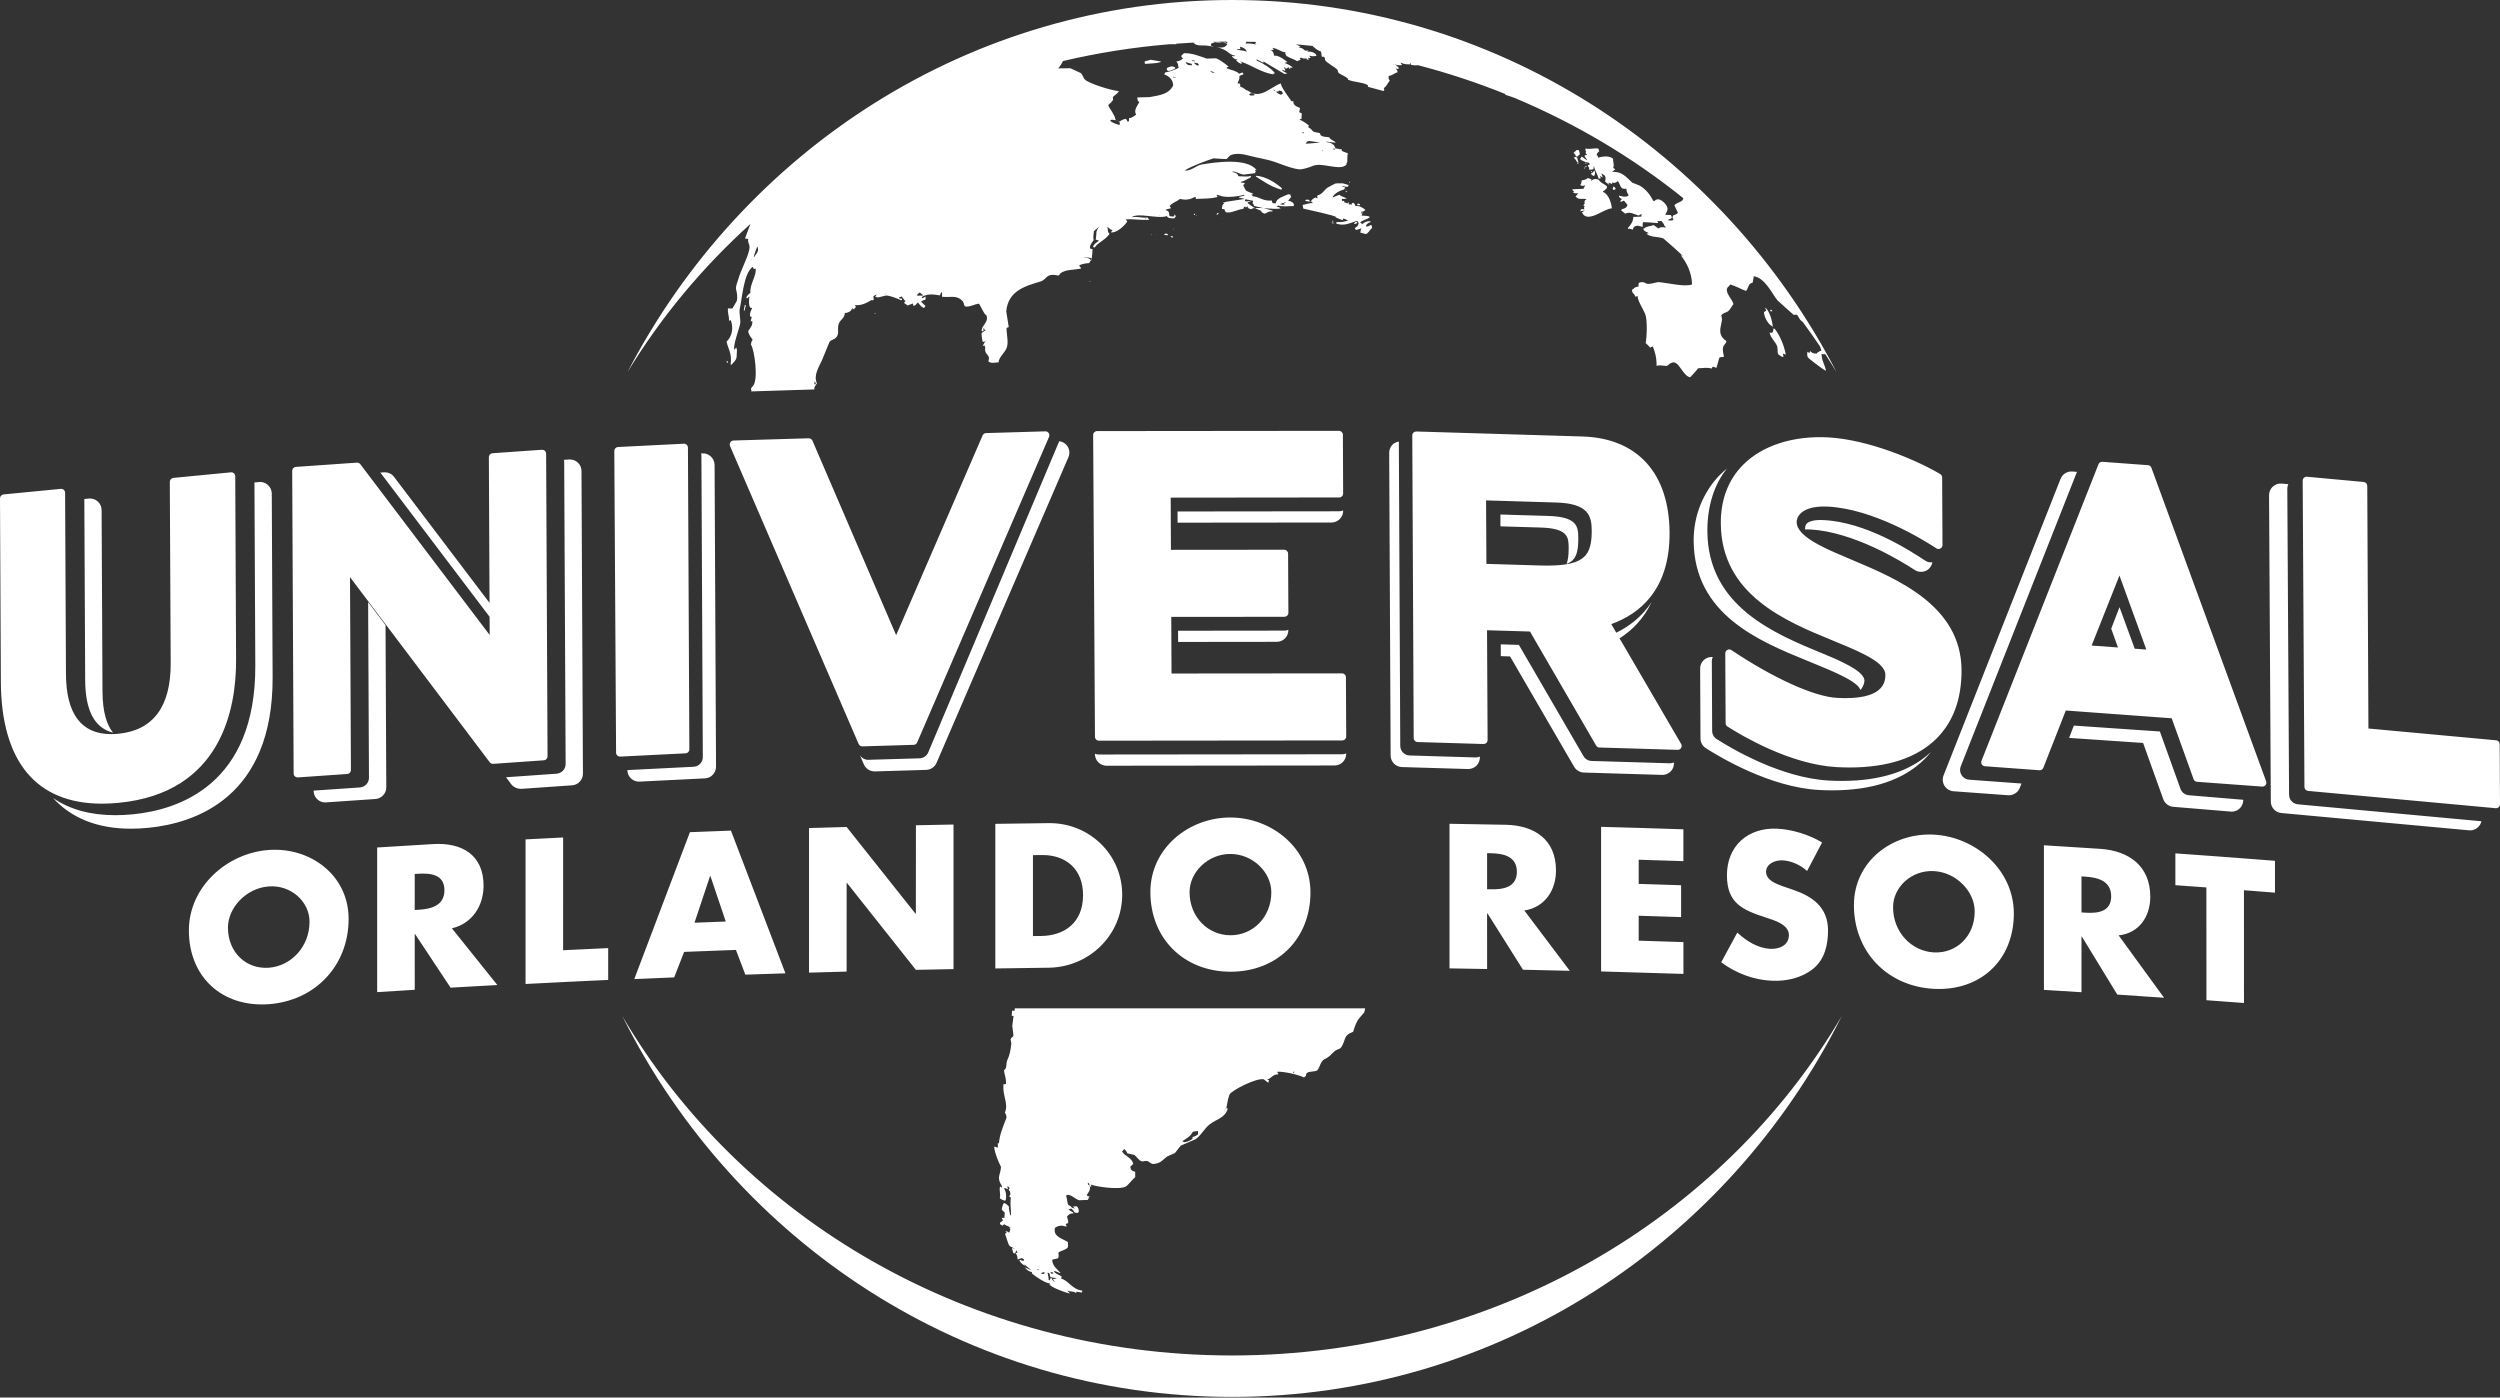 <svg xmlns="http://www.w3.org/2000/svg" width="1000" height="559" viewBox="0 0 1000 559" fill="none"><rect x="0" y="0" width="1000" height="559" fill="#333333" stroke="none"/><g clip-path="url(#clip0_21_42)"><path d="M632.666 62.621C633.39 63.129 634.144 63.638 634.864 64.14C634.869 64.094 634.858 64.036 634.858 63.974C634.507 63.46 634.16 62.945 633.812 62.42C634.149 61.941 633.898 61.999 634.463 62.085C634.576 62.016 634.687 61.97 634.783 61.918C634.262 61.269 634.148 61.205 634.393 60.492C634.068 59.956 634.029 59.859 634.36 59.379C635.993 59.885 637.608 59.092 639.339 59.431C639.454 59.788 639.579 60.155 639.698 60.52C639.105 60.92 638.786 61.343 638.608 62.113C639.429 62.45 639.098 62.108 639.144 63.055C641.081 62.563 643.762 62.13 645.271 63.541C645.088 64.803 645.865 65.801 645.26 67.138C645.538 67.339 645.825 67.544 646.115 67.737C645.681 68.074 645.26 68.381 644.825 68.713C648.914 68.628 650.209 70.615 652.922 73.071C653.927 73.471 654.943 73.864 655.943 74.27C658.545 75.823 660.241 78.215 661.274 80.289C661.447 80.329 661.623 80.38 661.771 80.438C663.513 78.336 666.533 81.465 666.966 83.074C667.237 84.098 666.425 85.217 666.093 85.896C666.853 85.935 667.618 85.993 668.389 86.049C668.502 86.352 668.629 86.667 668.748 86.976L668.601 87.3C666.676 88.374 665.442 88.46 662.919 88.424C663.033 88.689 663.152 88.938 663.278 89.206C663.107 89.213 662.947 89.206 662.787 89.213C662.61 89.12 657.35 88.837 657.34 88.848C656.884 89.172 657.141 90.218 657.089 90.776C656.227 90.588 655.251 90.091 654.429 90.389C653.195 90.732 653.464 91.234 653.006 91.901C652.133 91.406 652.036 91.555 651.175 91.514L651.163 91.183C652.434 89.91 653.371 88.225 653.309 86.764C654.411 86.723 655.508 86.689 656.602 86.648C656.524 86.049 656.5 86.095 656.711 85.553C656.283 85.769 655.872 85.992 655.433 86.22C653.475 85.621 651.834 84.508 650.116 85.468C649.551 85.021 648.987 84.571 648.415 84.109C648.581 83.949 648.735 83.777 648.89 83.617C649.957 83.435 650.808 82.949 650.98 81.932C650.512 81.368 650.048 80.796 649.582 80.242C649.153 80.419 648.715 80.586 648.275 80.769C648.222 80.665 648.165 80.557 648.101 80.46C648.314 80.181 648.531 79.917 648.736 79.643C648.101 79.094 647.754 79.313 647.526 78.256C648.902 78.461 650.255 79.176 651.488 78.126C650.963 77.292 650.642 76.823 650.546 75.475C647.869 75.983 648.303 73.757 647.127 72.433C646.361 73.066 645.944 73.367 644.836 72.98C644.842 73.185 644.848 73.397 644.859 73.607C644.35 73.414 643.853 73.218 643.345 73.032C643.358 73.088 643.345 73.133 643.364 73.192C643.472 73.397 643.592 73.607 643.707 73.814C643.648 73.814 643.603 73.818 643.547 73.818C643.027 73.414 642.525 73.008 642.005 72.608C642.323 71.66 642.313 70.97 641.908 70.233C641.45 69.937 641 69.633 640.542 69.332C640.742 69.851 640.92 70.371 641.097 70.89C641.052 70.895 640.994 70.914 640.937 70.914C640.6 70.713 640.263 70.512 639.92 70.315C640.047 70.572 640.16 70.833 640.293 71.086C640.24 71.211 640.177 71.313 640.133 71.421C639.914 71.432 639.686 71.44 639.47 71.443C638.94 69.544 637.956 68.357 637.619 66.584C637.561 66.584 637.506 66.584 637.447 66.592C637.453 66.7 637.453 66.802 637.459 66.923C637.426 67.18 637.373 67.448 637.328 67.722C636.779 67.796 636.238 67.858 635.666 67.944C635.787 67.024 635.512 67.037 635.101 66.203C635.381 66.043 635.661 65.871 635.918 65.695C635.81 65.494 635.689 65.283 635.569 65.079C634.691 65.027 632.884 64.467 632.023 63.618C632.476 62.883 632.357 63.276 632.666 62.621ZM631.569 60.107C631.285 60.063 630.999 60.01 630.73 59.969C630.301 60.364 629.868 60.753 629.434 61.146C629.901 61.689 630.227 61.877 630.325 62.397C630.49 62.501 630.661 62.598 630.827 62.7C631.203 62.358 631.569 62.032 631.957 61.689C631.827 61.165 631.694 60.633 631.569 60.107ZM630.153 62.729C629.954 62.848 629.725 62.958 629.502 63.079C630.108 63.66 630.49 64.129 630.919 64.944C631.079 64.996 631.25 65.037 631.415 65.088C631.227 64.39 631.032 63.712 630.839 63.016C630.603 62.918 630.387 62.82 630.153 62.729ZM634.578 65.27C634.356 65.173 634.122 65.082 633.917 64.978C634.081 65.185 634.26 65.391 634.431 65.596C634.481 65.488 634.534 65.38 634.578 65.27ZM631.438 65.406C631.42 65.356 631.42 65.298 631.42 65.253C631.26 65.259 631.089 65.264 630.929 65.27L630.942 65.596C631.094 65.532 631.266 65.469 631.438 65.406ZM634.309 66.886C634.368 66.886 634.423 66.88 634.481 66.88C634.522 66.714 634.573 66.549 634.625 66.396C634.509 66.4 634.407 66.4 634.294 66.407C634.253 66.452 634.196 66.521 634.128 66.578C634.134 66.622 634.134 66.679 634.134 66.725C634.207 66.789 634.263 66.828 634.309 66.886ZM633.635 66.921C633.653 67.074 633.647 67.234 633.663 67.4C633.779 67.395 633.892 67.395 633.994 67.389C633.774 66.914 634.002 67.189 633.635 66.921ZM637.61 70.421C638.028 70.004 638.251 68.794 637.69 68.176C637.313 68.827 637.215 69.04 636.406 69.353C636.696 70.25 636.92 70.021 637.61 70.421ZM636.531 68.394C636.475 68.44 636.423 68.497 636.365 68.552C636.365 68.598 636.371 68.662 636.371 68.708C636.486 68.758 636.595 68.797 636.722 68.861C636.766 68.794 636.818 68.736 636.874 68.69C636.754 68.582 636.639 68.49 636.531 68.394ZM629.656 76.639C629.485 76.713 629.331 76.788 629.147 76.851C629.821 77.437 630.42 77.358 631.346 77.324C630.799 77.94 630.713 78.043 630.227 78.568C631.575 80.214 632.636 79.192 634.614 79.677C633.506 80.451 633.86 80.451 633.854 81.55C633.133 82.28 633.197 82.017 633.887 82.531C633.453 83.307 633.55 82.812 633.745 83.707C633.299 83.69 632.865 83.679 632.42 83.672C632.312 83.959 632.207 84.245 632.106 84.525C632.716 84.417 633.316 84.296 633.945 84.182C633.561 84.439 633.174 84.7 632.791 84.956C634.894 89.681 641.683 83.307 644.748 83.348C644.56 81.207 643.503 77.815 641.329 76.799C641.27 76.695 641.219 76.594 641.157 76.49C642.202 76.147 642.098 75.634 642.761 75.285C642.768 75.017 642.743 74.758 642.738 74.49C641.534 73.395 640.517 73.418 639.49 71.917C638.244 71.344 637.275 71.625 636.338 72.407C636.43 72.025 636.377 72.219 636.648 71.739C636.151 71.562 635.643 71.38 635.134 71.184C634.676 71.716 633.792 72.003 632.679 72.144C632.547 73.216 632.604 73.241 632.079 73.983C632.701 74.462 633.317 74.4 634.09 74.158C633.809 74.999 633.488 74.787 633.461 75.513C631.964 75.563 630.457 75.627 628.949 75.707C629.073 76.661 629.268 76.039 629.656 76.639ZM645.096 75.507C645.159 75.663 645.209 75.816 645.284 75.97C645.559 75.901 645.845 75.845 646.101 75.775C646.151 75.622 646.204 75.457 646.255 75.302C645.963 75.045 645.678 74.783 645.392 74.537C645.301 74.857 645.187 75.175 645.096 75.507ZM708.606 130.323C708.71 130.431 708.819 130.558 708.926 130.677C708.984 130.677 709.029 130.682 709.098 130.682C708.943 128.283 707.689 123.949 706.009 123.048C706.18 123.454 706.346 123.841 706.529 124.236C706.203 124.437 705.878 124.631 705.582 124.841C705.662 126.913 707.197 129.564 708.606 130.323ZM708.448 123.864C708.327 123.916 708.224 123.957 708.123 124.002C708.128 124.168 708.134 124.328 708.14 124.494C708.413 124.523 708.676 124.535 708.944 124.546C708.716 124.054 708.835 124.18 708.448 123.864ZM714.316 141.851C713.638 138.064 711.919 134.12 709.915 131.562C709.755 131.5 709.606 131.437 709.43 131.368C709.333 131.858 709.247 132.349 709.139 132.846C708.442 133.224 708.664 133.241 707.867 132.945C708.021 134.807 709.991 136.57 710.71 138.135C711.253 139.323 710.869 140.818 711.27 141.702C711.966 142.091 712.091 142.644 713.383 142.823C713.309 142.372 713.251 141.914 713.188 141.457C713.588 141.509 713.663 141.572 714.17 141.846C714.213 141.845 714.271 141.858 714.316 141.851ZM349.764 125.601C349.946 125.48 350.145 125.367 350.335 125.258C350.242 125.23 350.14 125.184 350.043 125.137C349.957 125.293 349.85 125.446 349.764 125.601ZM510.063 36.292C510.063 36.246 510.069 36.201 510.069 36.149C509.79 35.914 509.87 35.95 509.339 35.853C509.612 36.23 509.486 36.138 510.063 36.292ZM298.347 122.169C298.209 122.095 298.073 122.015 297.935 121.94C297.792 122.648 297.648 123.346 297.507 124.045C297.552 124.149 297.604 124.23 297.637 124.321C297.684 124.315 297.73 124.302 297.781 124.302C297.98 123.603 298.162 122.877 298.347 122.169ZM435.772 112.798C435.932 112.805 436.068 112.798 436.222 112.805C436.125 112.701 436.029 112.598 435.937 112.507C435.869 112.604 435.828 112.702 435.772 112.798ZM489.941 18.7C490.255 18.421 490.54 18.139 490.849 17.86C490.86 17.73 490.866 17.587 490.86 17.45C489.449 17.1 488.365 16.705 486.441 16.73C485.802 16.959 485.145 17.186 484.5 17.415C484.455 17.648 484.392 17.871 484.34 18.111C484.345 18.157 484.345 18.202 484.334 18.249C485.396 18.78 488.554 19.448 489.941 18.7ZM528.981 60.372C529.036 60.372 529.083 60.375 529.127 60.375C529.127 60.331 529.127 60.286 529.135 60.239C528.986 60.136 528.842 60.029 528.688 59.93C528.785 60.074 528.881 60.227 528.981 60.372ZM514.733 22.503C514.681 22.399 514.626 22.309 514.573 22.216C514.529 22.298 514.477 22.395 514.436 22.491C514.529 22.485 514.631 22.498 514.733 22.503ZM533.405 89.646C533.503 89.566 533.616 89.462 533.713 89.365C533.622 89.373 533.509 89.362 533.417 89.354C533.411 89.458 533.411 89.554 533.405 89.646ZM548.656 90.085C547.915 89.867 547.811 90.53 546.573 90.701C546.52 90.507 546.47 90.319 546.429 90.12C546.852 89.532 547.319 89.126 548.062 88.88C548.12 88.783 548.159 88.687 548.227 88.593C548.164 88.549 548.12 88.485 548.073 88.441C546.189 88.554 545.825 88.921 544.78 89.742C544.681 89.543 544.579 89.338 544.482 89.143C544.094 89.063 544.397 89.275 544.032 88.972C545.065 88.058 547.218 87.522 547.623 87.105C547.736 87.002 547.833 86.904 547.927 86.818C547.308 86.226 545.734 86.345 544.632 86.226C545.002 85.306 544.717 85.973 544.499 84.751C545.368 84.602 545.692 84.46 546.156 83.941C545.173 83.101 543.609 82.148 542.272 82.45C541.678 81.839 542.17 81.497 541.233 81.091C540.817 81.284 541.245 81.366 540.794 81.206C540.696 81.638 540.629 81.456 540.931 81.798C540.64 81.783 540.331 81.77 540.035 81.759C539.179 81.798 539.497 81.834 539.591 81.024C538.859 81.102 539.126 80.939 538.994 81.417C538.447 81.11 538.104 80.92 537.499 80.927C537.603 80.782 537.71 80.64 537.807 80.491C537.238 80.223 537.608 80.325 537.055 80.463C536.958 80.36 536.86 80.256 536.757 80.159C536.757 79.971 536.763 79.772 536.757 79.571C537.351 79.549 537.956 79.527 538.55 79.508C538.55 79.463 538.544 79.419 538.556 79.372C537.665 78.698 536.66 78.723 535.73 77.922C534.829 78.271 533.925 78.63 533.023 78.972C533.462 77.494 536.033 76.176 537.539 75.82C537.729 75.58 537.923 75.353 538.133 75.107C537.711 74.798 537.711 74.712 536.941 74.621C536.941 74.575 536.935 74.524 536.935 74.466C536.935 74.422 536.93 74.375 536.93 74.328C537.719 74.574 538.249 74.786 539.036 74.719C539.133 74.615 539.224 74.535 539.321 74.432C539.373 74.294 539.442 74.145 539.481 74.009C538.682 73.78 537.889 73.546 537.099 73.319C536.199 73.33 535.307 73.33 534.404 73.352C533.824 73.479 532.258 74.41 531.418 74.827C529.797 75.62 529.141 77.681 527.051 78.144C526.789 78.697 526.806 78.572 527.04 79.161L527.046 79.302C526.446 79.194 526.601 79.297 526.292 78.971C525.35 79.217 524.869 79.846 524.345 80.509C524.643 80.755 524.933 81.011 525.242 81.269C524.043 81.023 522.461 81.775 521.039 81.965C521.135 82.457 521.245 82.941 521.33 83.444C523.809 84.073 533.818 86.076 534.623 86.921C534.418 86.916 534.223 86.916 534.029 86.899C535.028 87.286 536.02 87.67 537.019 88.057C537.248 87.778 537.22 87.864 537.318 87.344C537.963 87.612 538.613 87.886 539.252 88.165C538.037 88.629 536.707 88.971 534.623 88.822C534.572 89.021 534.509 89.204 534.463 89.399C537.625 90.615 540.145 89.142 542.846 88.332C543.045 88.582 543.227 88.835 543.445 89.096C543.405 90.336 542.691 90.747 541.932 91.221C542.142 91.813 542.069 91.66 542.526 91.981C543.227 91.769 543.929 91.553 544.622 91.346C544.308 91.882 544.2 92.1 544.164 93.083C544.976 93.299 545.614 93.39 546.403 93.636C547.528 93.083 547.831 91.951 548.812 91.255C548.764 90.861 548.702 90.467 548.656 90.085ZM522.567 79.852C522.454 79.893 522.362 79.938 522.26 79.984C522.207 80.128 522.156 80.269 522.106 80.406C522.807 80.492 523.487 80.561 524.188 80.646C523.938 80.395 523.705 80.132 523.442 79.887C523.155 79.87 522.846 79.859 522.567 79.852ZM539.778 72.714C539.737 72.852 539.68 72.995 539.63 73.138C540.159 72.892 539.818 73.241 540.085 72.727C539.994 72.714 539.891 72.71 539.778 72.714ZM538.27 76.136C538.372 76.051 538.469 75.954 538.584 75.857L538.275 75.846C538.276 75.946 538.27 76.045 538.27 76.136ZM538.573 76.884C538.677 76.832 538.766 76.799 538.864 76.746C538.864 76.702 538.864 76.655 538.87 76.604C538.618 76.546 538.367 76.483 538.121 76.422C538.276 76.581 538.418 76.73 538.573 76.884ZM477.607 85.362C477.522 85.861 477.494 85.712 477.745 86.099C477.847 86.002 477.955 85.906 478.059 85.82C477.916 85.66 477.751 85.511 477.607 85.362ZM460.313 93.717C460.41 93.808 460.512 93.905 460.62 94.015C460.666 94.008 460.711 94.008 460.758 94.008C460.496 93.706 460.764 93.899 460.313 93.717ZM478.505 86.259C478.596 86.162 478.693 86.071 478.796 85.98C478.705 85.973 478.602 85.973 478.511 85.969C478.499 86.066 478.505 86.168 478.505 86.259ZM487.485 85.187C487.338 85.18 487.189 85.176 487.04 85.168C486.885 85.358 486.731 85.551 486.578 85.729C486.692 85.79 486.788 85.842 486.88 85.887C487.281 85.569 487.264 85.768 487.485 85.187ZM469.271 94.739C468.967 94.493 468.992 94.505 468.381 94.425C468.329 94.529 468.272 94.619 468.232 94.716C468.478 94.826 468.718 94.917 468.975 95.019C469.019 95.032 469.077 95.025 469.122 95.025C469.174 94.927 469.221 94.83 469.271 94.739ZM532.829 88.154C532.915 88.366 533.011 88.56 533.119 88.754C533.223 88.669 533.32 88.571 533.423 88.475C533.223 88.378 533.01 88.263 532.829 88.154ZM543.015 81.468C542.963 81.657 542.924 81.84 542.86 82.045C543.278 82.052 543.678 82.075 544.065 82.097C543.825 81.429 543.882 81.514 543.015 81.468ZM532.668 89.182C532.816 89.234 532.958 89.286 533.118 89.342C533.222 89.303 533.308 89.253 533.41 89.212C533.215 89.104 533.015 88.988 532.816 88.898C532.765 88.988 532.72 89.085 532.668 89.182ZM462.117 93.598C462.374 93.728 462.156 93.734 462.413 93.598C462.311 93.598 462.22 93.59 462.117 93.598ZM466.462 93.386C466.205 93.477 465.942 93.563 465.697 93.659C465.702 93.75 465.702 93.847 465.697 93.951C466.199 94.001 466.697 94.059 467.18 94.122C467.193 94.076 467.187 94.025 467.187 93.968C466.89 93.527 467.062 93.586 466.462 93.386ZM545.247 85.232C545.156 85.124 545.048 85.027 544.94 84.923C544.899 85.066 544.846 85.21 544.796 85.351C544.944 85.312 545.092 85.272 545.247 85.232ZM542.838 89.212C542.844 89.057 542.838 88.914 542.844 88.765C542.684 88.761 542.534 88.754 542.397 88.75C542.186 88.88 541.987 89.022 541.792 89.166C541.742 89.309 541.685 89.451 541.646 89.596C541.782 89.6 541.936 89.607 542.091 89.611C542.335 89.48 542.581 89.35 542.838 89.212ZM290.753 144.364C290.712 144.466 290.66 144.58 290.609 144.684C290.745 144.855 290.894 145.031 291.026 145.209C291.07 145.19 291.117 145.19 291.168 145.179C291.096 144.466 291.198 144.602 290.753 144.364ZM488.816 87.246C489.073 87.391 488.857 87.395 489.101 87.259C489.01 87.253 488.918 87.253 488.816 87.246ZM469.608 91.558C469.517 91.565 469.414 91.554 469.323 91.558C469.31 91.651 469.317 91.748 469.299 91.85C469.409 91.758 469.506 91.654 469.608 91.558ZM502.315 70.592C505.649 72.688 507.991 74.475 512.417 75.838C512.519 75.794 512.616 75.741 512.731 75.708C512.723 75.564 512.731 75.417 512.731 75.269C510.394 73.228 506.397 70.546 502.463 70.306C502.412 70.402 502.366 70.499 502.315 70.592ZM495.823 35.043C495.73 35.047 495.628 35.036 495.525 35.043C495.531 35.132 495.52 35.226 495.525 35.322C495.623 35.218 495.725 35.14 495.823 35.043ZM504.552 84.696C504.906 85.141 505.141 85.226 505.751 85.459C507.115 85.226 506.91 84.483 508.902 84.569C508.943 84.525 509.001 84.467 509.056 84.42L509.062 84.279C508.064 83.84 501.891 82.44 501.891 82.44C501.343 82.131 501.56 82.418 501.441 81.699C500.732 81.053 501.063 81.297 501.303 80.39C501.154 80.332 501.005 80.28 500.853 80.23C500.314 80.448 499.762 80.675 499.207 80.893C499.146 80.995 499.099 81.086 499.047 81.178C500.629 82.578 502.051 83.401 504.261 84.25C504.718 84.547 504.467 84.268 504.552 84.696ZM485.858 29.138C485.458 28.762 484.75 28.538 484.082 28.423C484.385 28.862 484.767 28.937 485.264 29.132C485.458 29.138 485.665 29.144 485.858 29.138ZM510.508 36.584C510.508 36.628 510.496 36.681 510.502 36.726C510.941 37.247 511.645 37.714 512.41 37.908C512.655 37.725 512.912 37.537 513.158 37.359C513.02 37.068 512.877 36.778 512.73 36.491C512.335 36.394 511.94 36.286 511.558 36.184C511.383 36.692 511.524 36.629 510.508 36.584ZM521.305 53.324C521.352 53.335 521.396 53.335 521.443 53.335C521.501 53.238 521.551 53.149 521.608 53.045C521.352 53 521.112 52.942 520.86 52.892C521.127 53.41 520.774 53.056 521.305 53.324ZM499.934 37.515C499.848 37.645 499.74 37.787 499.643 37.932C500.156 38.336 500.977 38.223 501.715 38.107C501.773 38.021 501.822 37.924 501.869 37.833C501.635 37.686 501.378 37.537 501.143 37.388C500.886 37.343 500.646 37.291 500.394 37.239C500.249 37.333 500.094 37.418 499.934 37.515ZM478.818 26.158C479.013 26.163 479.218 26.158 479.419 26.163C479.458 26.066 479.508 25.97 479.566 25.888C479.423 25.691 479.281 25.506 479.132 25.324C478.64 25.227 478.145 25.128 477.648 25.039C477.922 25.694 478.304 25.763 478.818 26.158ZM491.369 27.517C491.369 27.471 491.38 27.426 491.38 27.379C491.225 27.368 491.089 27.368 490.929 27.362C490.935 27.459 490.929 27.55 490.929 27.649C491.089 27.613 491.225 27.556 491.369 27.517ZM457.839 24.592C457.885 24.924 457.921 25.238 457.965 25.558C460.175 25.335 462.265 25.444 464.194 24.86C464.252 24.771 464.304 24.678 464.348 24.589C462.978 24.358 461.608 24.125 460.232 23.904C459.438 24.13 458.634 24.357 457.839 24.592ZM444.028 48.145C444.428 49.001 446.677 49.722 447.677 49.962L447.826 49.973C448.014 49.351 447.901 49.087 447.711 48.558C446.976 48.134 445.937 47.962 444.766 47.866C444.525 47.951 444.268 48.048 444.028 48.145ZM475.26 26.003C475.707 26.044 476.152 26.094 476.591 26.141C476.643 26.089 476.688 26.056 476.745 26.009C476.74 25.865 476.745 25.73 476.762 25.581C475.969 25.352 475.182 25.114 474.411 24.885C474.353 24.976 474.312 25.062 474.245 25.158C474.588 25.437 474.931 25.716 475.26 26.003ZM476.939 24.056C476.944 24.2 476.939 24.335 476.933 24.479C477.276 24.479 477.618 24.479 477.974 24.479C477.974 24.432 477.967 24.382 477.967 24.335C477.619 24.246 477.288 24.147 476.939 24.056ZM468.432 26.536C467.935 26.711 467.438 26.905 466.949 27.089C466.852 27.266 466.742 27.454 466.645 27.631L467.057 28.327C468.164 28.539 468.736 27.91 469.747 27.642C469.894 27.46 470.06 27.283 470.203 27.089C469.677 26.757 469.363 26.569 468.432 26.536ZM470.26 30.988C470.26 30.942 470.26 30.895 470.255 30.85C469.866 30.809 469.46 30.747 469.073 30.708C469.181 30.794 469.272 30.883 469.369 30.987C469.666 30.988 469.951 30.988 470.26 30.988ZM251 148.835C296.924 60.32 387.981 0.017 492.808 0C597.647 0.011 688.702 60.313 734.626 148.839C733.171 146.43 731.659 144.049 730.121 141.679C729.687 141.69 728.855 141.72 728.621 141.541C728.689 144.579 729.969 145.83 730.386 148.286C730.328 148.286 730.282 148.286 730.226 148.275C729.517 148.001 723.47 143.478 723.168 142.947C722.757 142.273 722.887 141.497 722.956 140.756C723.003 140.756 723.059 140.767 723.127 140.76C723.34 140.942 723.55 141.121 723.773 141.296C723.864 140.692 723.823 140.795 724.086 140.469C725.074 141.251 725.091 141.417 726.679 141.445C727.135 140.635 728.09 140.481 728.58 140.213C728.381 139.591 728.187 139.07 727.986 138.534C725.783 135.28 723.527 132.065 721.21 128.919C720.843 128.612 720.489 128.292 720.091 127.931C719.713 127.298 719.313 126.669 718.926 126.041C718.316 125.637 717.617 126.041 717.47 125.95C717.236 125.808 710.903 120.069 710.903 120.069C708.613 117.066 705.889 111.109 701.47 110.482C701.475 110.585 701.475 110.7 701.483 110.808C701.351 111.562 701.213 112.316 701.058 113.068C699.124 113.377 699.443 115.341 698.414 116.374C696.183 115.576 694.578 114.542 692.066 113.764C691.768 114.462 690.992 114.81 690.809 115.376C690.188 117.327 693.036 119.87 693.372 121.634C692.795 122.334 692.043 123.872 691.34 124.414C690.135 125.333 689.336 124.939 688.461 126.201C689.917 128.857 685.572 133.191 690.58 136.423C690.352 137.667 689.599 137.723 689.312 138.683C688.833 140.362 689.546 141.785 689.546 142.754C688.501 142.765 688.289 142.816 687.747 143.096C687.348 144.085 686.999 146.121 686.485 147.235C685.96 146.889 685.932 146.768 685.018 146.706C684.908 146.944 684.819 147.196 684.698 147.43C682.864 146.881 681.391 147.246 679.165 147.331C678.947 147.949 676.652 150.261 676.077 150.907C673.027 150.421 671.457 143.775 668.688 145.112C667.727 145.358 667.431 146.082 666.888 146.289C666.042 146.621 664.114 145.775 662.634 146.351C662.663 142.909 661.965 140.658 661.086 138.489C660.766 138.688 660.432 138.884 660.092 139.081C659.448 138.334 659.043 137.867 658.266 137.249C658.734 134.926 659.032 127.977 658.09 125.636C657.051 123.054 655.389 121.124 654.96 118.303C654.481 118.623 654.584 118.617 654.15 118.72C653.875 117.458 652.898 117.601 652.761 115.933C652.984 115.792 653.195 115.66 653.412 115.538C653.731 114.905 654.708 114.764 655.542 114.518C655.108 113.747 655.559 112.712 656.478 112.913C657.591 112.634 657.884 113.204 658.636 113.449C660.138 113.922 662.588 112.745 663.564 112.855C667.311 113.192 674.024 114.888 676.828 113.762C676.686 108.71 674.447 104.856 672.416 102.241C672.472 102.183 672.529 102.138 672.58 102.081C672.855 102.291 673.145 102.515 673.42 102.732C673.323 102.332 665.456 95.366 665.329 95.36C662.856 94.543 660.35 95.006 658.545 93.47C658.865 93.395 659.191 93.326 659.523 93.269C658.626 92.573 657.616 92.774 657.308 91.415C657.421 91.408 657.536 91.404 657.651 91.404C658.506 90.387 660.333 90.592 661.385 89.987C662.053 90.454 662.719 90.923 663.399 91.392C664.296 90.655 665.022 90.854 666.335 91.014C666.33 90.956 666.33 90.912 666.33 90.854C666.152 90.696 665.987 90.54 665.821 90.376C665.266 88.697 663.982 87.926 663.064 86.601C663.109 86.549 663.161 86.493 663.228 86.448C664.713 86.902 666.992 88.617 669.006 88.125C669.166 87.971 669.32 87.811 669.475 87.65C668.653 87.144 669.041 86.645 669.417 86.081C670.304 85.871 670.662 85.636 671.182 85.139C670.707 84.134 670.229 83.145 669.76 82.147C670.458 81.159 672.096 80.971 672.947 80.147C673.164 79.913 673.29 79.622 673.335 79.28C653.135 63.041 630.431 49.479 605.845 39.174C604.441 38.66 603.173 38.202 602.232 37.956C602.169 37.826 602.105 37.707 602.042 37.575C590.822 33.048 579.215 29.211 567.311 26.104C566.385 26.178 565.438 26.156 564.375 25.91C564.341 25.813 564.289 25.715 564.236 25.614C564.283 25.543 564.336 25.458 564.38 25.383C564.277 25.357 564.176 25.339 564.055 25.298C564.027 25.454 563.977 25.603 563.936 25.751C562.211 25.723 561.508 25.665 560.389 25.049C560.333 25.094 560.292 25.14 560.247 25.179C560.424 25.425 560.629 25.681 560.834 25.933C560.731 25.972 560.629 26.019 560.526 26.058C559.629 26.207 558.814 26.058 558.007 25.831L558.013 25.969C558.104 25.98 558.22 25.972 558.311 25.98C558.755 26.39 559.189 26.785 559.628 27.196C559.487 27.34 559.343 27.477 559.184 27.613C558.595 27.425 558.698 27.317 558.311 27.578C558.968 27.928 558.847 28.121 559.024 28.914C557.66 29.24 557.128 30.16 555.472 30.37C555.312 31.416 555.495 31.518 555.9 32.278C555.033 33.22 554.736 34.522 553.503 35.225C553.727 35.686 553.772 35.704 553.641 36.245C553.503 36.286 553.354 36.327 553.213 36.366C551.168 35.805 549.152 35.253 547.131 34.711C547.16 34.127 547.382 34.344 546.984 33.98C545.03 32.82 541.467 32.917 539.137 31.845C539.223 31.428 539.543 31.616 539.143 31.409C538.121 30.497 536.745 30.085 535.598 29.287C535.055 28.914 535.226 28.282 535.021 27.98C534.267 26.979 531.024 25.335 530.168 24.268C529.795 23.829 530.24 23.354 529.585 22.685C529.061 22.76 529.065 22.873 528.699 22.519C528.607 21.903 528.516 21.285 528.426 20.652C526.901 20.075 526.182 19.464 524.976 18.362C522.727 18.124 520.471 17.9 518.2 17.71C518.987 17.939 519.805 18.402 520.159 18.762C519.615 18.887 519.849 18.749 519.565 19.041C521.133 19.104 521.556 20.007 522.053 20.234C522.55 20.239 523.053 20.245 523.544 20.264C523.207 20.474 522.904 20.275 523.086 20.681C524.583 20.549 526.245 21.057 526.621 22.319C525.53 22.546 524.982 22.598 523.658 22.256C523.851 22.543 524.057 22.833 524.24 23.13C524.102 23.169 523.942 23.21 523.795 23.262C523.24 23.108 523.686 22.983 523.201 23.243C523.343 23.433 523.498 23.638 523.646 23.831C523.292 23.816 522.944 23.803 522.601 23.792C522.607 23.609 522.613 23.421 522.619 23.231C521.865 23.637 521.157 23.352 520.385 23.043C520.02 23.3 520.153 23.118 519.935 23.592C520.089 23.694 520.233 23.797 520.381 23.893C519.678 23.968 519.725 24.282 518.741 24.418C517.418 23.401 513.603 22.865 514.197 20.925C512.501 20.854 510.827 19.274 508.891 19.131C509.08 19.324 509.28 19.518 509.474 19.708C509.429 19.793 509.376 19.885 509.319 19.981C508.931 19.976 508.532 19.976 508.131 19.97C509.136 20.251 509.622 21.404 509.581 22.254C511.442 21.992 514.063 24.086 514.881 24.767C514.881 24.812 514.881 24.864 514.881 24.909C514.577 24.95 514.282 24.984 513.984 25.028C514.037 25.125 514.07 25.229 514.123 25.315C515.311 25.663 516.051 26.246 516.926 26.793C516.932 26.886 516.926 26.987 516.926 27.091C516.572 27.08 516.231 27.069 515.887 27.058C515.985 27.251 516.081 27.445 516.166 27.627C516.12 27.633 516.075 27.633 516.018 27.633C515.538 27.337 515.515 27.326 515.293 26.76C514.898 27.28 515.139 27.348 514.242 27.45C514.054 27.011 514.15 27.132 513.797 26.875C513.758 26.964 513.699 27.058 513.648 27.158C514.007 27.69 514.139 27.787 514.087 28.301C514.031 28.306 513.984 28.295 513.94 28.295C513.545 28.141 513.14 27.992 512.747 27.843C513.342 28.798 513.85 28.707 514.809 29.306C514.814 29.362 514.803 29.409 514.803 29.455C514.712 29.448 514.608 29.448 514.519 29.444C514.265 29.483 514.021 29.533 513.77 29.574C511.114 28.014 508.031 26.149 505.387 24.585C505.387 24.782 505.382 24.972 505.376 25.16C504.444 24.657 503.525 24.179 502.589 23.68C502.636 23.881 502.675 24.071 502.727 24.253C505.079 25.21 508.484 27.302 509.92 29.209C509.909 29.254 509.909 29.3 509.909 29.347C509.229 29.433 509.55 29.09 509.309 29.757C504.387 28.992 500.481 25.959 496.183 24.589C496.183 24.636 496.183 24.671 496.183 24.727C496.697 24.996 496.576 24.843 496.783 25.431C496.576 25.431 496.383 25.423 496.178 25.431C495.349 25.064 494.996 24.686 494.424 24.133C494.618 24.042 494.819 23.956 495.024 23.86C493.723 23.681 493.146 23.186 492.671 22.289C493.363 22.46 493.62 22.667 494.156 22.308C491.911 21.947 491.369 20.646 489.325 19.726C487.303 18.812 484.837 18.562 482.993 18.27C481.154 17.996 478.372 18.629 477.436 17.032C475.088 17.157 472.743 17.3 470.419 17.475C470.464 17.538 470.51 17.601 470.572 17.67C469.66 17.709 468.79 17.709 467.94 17.675C453.353 18.88 439.083 21.153 425.226 24.407C424.626 25.446 424.055 26.548 423.273 27.359C423.364 27.365 423.456 27.365 423.558 27.359C425.077 27.329 426.618 27.307 428.132 27.29C429.497 27.925 430.856 28.547 432.226 29.168C433.14 29.85 433.289 31.19 433.916 31.789C435.692 33.485 444.514 36.197 447.563 36.455C446.889 37.59 445.98 37.929 445.135 38.83C445.169 39.195 445.204 39.571 445.238 39.949C444.702 40.822 444.011 41.382 443.268 42.056C444.262 44.254 445.768 45.619 446.243 47.948C446.723 48.183 447.213 48.423 447.699 48.663C448.538 48.166 449.179 47.686 450.406 47.531C450.646 48.183 450.931 48.127 450.983 48.663C451.177 48.611 451.376 48.566 451.571 48.525C451.582 48.103 451.588 47.669 451.593 47.246C452.604 47.263 453.648 46.47 454.454 45.851C453.352 44.146 454.956 42.312 455.761 40.793C454.871 40.478 455.059 39.652 454.922 38.967H455.209C456.733 38.926 458.286 38.881 459.816 38.84C464.12 38.114 467.677 37.561 469.282 34.123C469.168 31.789 467.553 30.385 465.669 29.756C465.829 29.483 465.976 29.201 466.142 28.918C467.512 28.894 471.064 27.507 471.528 27.004C470.882 26.153 471.721 25.999 470.539 24.61C471.812 24.4 472.6 24.063 473.235 23.247C472.738 23.04 472.796 23.046 472.52 22.676C472.572 22.493 472.624 22.305 472.669 22.115C472.983 21.836 473.291 21.568 473.594 21.288C476.751 21.18 479.618 22.383 482.729 23.44C483.958 23.406 485.19 23.365 486.436 23.332C487.869 23.834 490.25 25.599 491.397 26.627C491.397 26.666 491.397 26.712 491.404 26.757C490.855 26.848 490.957 26.809 490.656 27.03C490.661 27.077 490.661 27.129 490.65 27.174C490.7 27.265 490.747 27.367 490.797 27.459C492.528 27.939 494.703 28.425 495.652 29.505C496.103 29.321 496.559 29.144 497.004 28.967C497.142 29.207 497.285 29.434 497.432 29.676C496.89 29.903 496.325 30.126 495.788 30.354C495.885 31.931 495.434 32.113 494.989 33.323C495.332 33.369 495.685 33.425 496.022 33.472C496.08 33.9 496.119 34.323 496.158 34.756C497.712 35.019 498.276 36.275 499.099 36.212C504.049 40.209 508.725 34.375 512.38 33.38C512.3 34.806 515.727 39.129 516.595 40.495C516.846 40.499 517.086 40.499 517.349 40.517C517.166 42.092 518.645 42.624 519.993 43.177C519.958 44.091 519.57 44.832 519.673 44.879C520.027 45.028 520.374 45.182 520.712 45.342C520.599 46.448 520.667 47.3 520.54 47.635C520.026 47.665 520.215 47.527 519.78 47.911C520.888 48.127 523.52 50.035 523.635 50.331C523.1 50.778 523.293 50.435 523.487 51.057C524.487 51.444 524.584 51.976 525.258 52.554C525.846 53.06 527.485 52.936 528.083 53.375C528.124 53.838 527.976 53.894 528.528 54.259C529.51 54.905 530.602 54.654 531.796 54.957C531.978 55.968 533.628 56.082 534.313 57.092C533.029 56.938 531.733 56.791 530.443 56.645C530.443 56.692 530.443 56.744 530.437 56.791C532.288 57.018 533.857 57.647 534.155 59.399C535.182 59.33 535.297 59.702 536.832 59.799C536.689 60.283 536.702 59.981 536.684 60.376C537.529 60.7 538.363 61.02 539.207 61.357C538.699 62.167 539.163 64.539 538.738 65.252C538.647 65.194 538.528 65.155 538.437 65.097C538.71 65.76 538.785 65.321 538.58 65.834C536.102 68.541 528.883 64.829 525.292 66.307C523.756 66.936 522.192 67.443 520.496 67.713C518.293 68.072 511.873 65.459 509.767 64.725C506.307 63.545 503.086 63.225 499.631 62.26C497.012 61.523 494.037 61.135 492.009 62.197C491.557 62.666 491.106 63.128 490.656 63.601C490.347 63.694 485.43 63.329 485.43 63.329C483.004 64.092 475.152 67.028 473.873 68.255C476.873 68.277 478.402 66.189 480.618 65.813C486.145 64.825 498.918 63.088 502.556 67.971C502.556 68.017 502.556 68.062 502.55 68.107C502.349 68.057 502.155 68.01 501.962 67.943C502.15 68.479 502.572 68.52 502.092 68.816C502.098 68.97 502.092 69.108 502.098 69.261C500.545 69.444 498.998 69.637 497.452 69.838C495.704 69.609 494.991 68.736 492.986 68.553C493.038 68.65 493.089 68.741 493.135 68.851C494.287 69.056 495.058 69.426 495.35 70.493C497.582 70.545 498.902 70.802 500.443 70.363C500.431 70.408 500.437 70.46 500.437 70.505C500.341 70.695 500.22 70.883 500.123 71.078C498.656 71.62 497.955 72.448 496.361 72.694C496.367 72.802 496.372 72.893 496.361 72.985C497.165 73.019 497.599 73.104 498.01 73.465C497.759 73.647 497.513 73.83 497.256 74.018C497.645 74.692 498.107 76.09 498.582 76.382C499.466 76.747 500.369 77.114 501.265 77.484C501.209 77.575 501.157 77.672 501.112 77.769C500.906 77.752 500.712 77.747 500.508 77.741C500.712 77.992 500.901 78.244 501.108 78.495C503.98 78.83 505.298 80.561 508.718 80.208C508.792 81.413 509.306 81.429 510.358 81.28C510.488 79.221 513.839 78.421 515.336 77.691C515.635 77.753 515.925 77.81 516.234 77.874C516.222 78.518 516.159 78.239 516.518 78.753C516.113 79.226 515.712 79.695 515.32 80.168L515.314 80.306C516.324 80.403 517.667 81.14 517.545 82.002C517.54 82.145 517.545 82.287 517.534 82.436C515.067 82.408 513.087 82.823 511.247 82.19C510.985 82.596 510.893 82.504 510.499 82.737C511.436 82.778 511.853 82.908 512.292 83.389C512.189 83.396 512.099 83.385 511.995 83.378C509.665 84.046 501.745 82.384 500.456 83.698C499.61 83.422 499.154 83.43 498.972 82.493C498.771 82.67 498.561 82.852 498.373 83.046C498.274 82.894 498.166 82.75 498.07 82.607C497.327 82.869 497.606 82.983 497.316 83.582C495.015 83.739 493.079 85.109 491.002 84.988C489.895 84.96 490.253 84.468 489.677 83.642C489.368 83.629 489.083 83.629 488.787 83.612C488.776 82.099 488.992 82.041 489.707 81.185C489.906 81.088 490.1 80.997 490.299 80.911C489.964 80.991 489.597 81.088 489.249 81.168C489.301 81.077 489.346 80.98 489.398 80.883C492.252 80.433 495.102 79.993 497.958 79.558C497.158 79.381 496.353 79.21 495.558 79.038C495.599 78.947 495.657 78.85 495.718 78.753C496.409 78.574 497.124 78.41 497.82 78.232C497.723 78.135 497.615 78.039 497.511 77.941C495.621 78.548 491.23 79.038 488.987 78.552C488.479 78.444 486.96 77.874 486.595 77.913C486.733 78.198 486.891 78.501 487.029 78.786C483.986 79.62 481.257 79.363 478.35 79.579C478.35 79.032 478.4 79.181 478.052 78.712C475.762 79.985 474.267 80.048 471.914 79.587C470.978 80.488 468.859 81.145 467.843 82.394C468.042 82.692 468.238 82.99 468.431 83.28C467.729 83.451 467.027 83.641 466.329 83.816C466.336 83.909 466.336 83.998 466.329 84.108C467.906 84.33 467.563 85.553 467.798 86.444C468.202 86.5 468.58 86.556 468.986 86.608C469.842 86.615 469.517 86.556 469.893 85.757C470.036 86.003 470.196 86.254 470.34 86.494C470.144 86.779 469.94 87.065 469.727 87.35C467.981 87.3 467.158 87.339 466.752 86.419C463.23 87.743 455.178 84.842 452.541 86.939C454.729 86.409 456.739 87.312 458.977 87.019C459.217 87.315 459.468 87.596 459.701 87.892C456.784 88.207 452.981 87.431 450.298 87.779C450.342 87.881 450.395 87.974 450.447 88.082C450.897 88.356 450.697 88.104 450.886 88.659C449.823 90.267 446.705 93.264 444.411 92.952C444.422 92.907 444.422 92.848 444.415 92.792C444.627 92.552 444.821 92.323 445.033 92.084C443.914 91.792 443.644 91.256 442.959 90.621C443.268 91.98 442.851 92.546 443.81 93.518C442.263 96.013 438.769 97.195 437.94 98.998C437.398 98.913 437.489 98.942 437.199 98.711C437.238 98.614 437.296 98.517 437.346 98.42C437.866 97.313 438.763 97.005 439.596 96.25C439.157 96.097 438.71 95.948 438.271 95.818C438.837 93.014 437.992 92.996 439.676 90.61C438.961 91.228 438.271 91.855 437.563 92.483C437.494 93.214 437.101 95.601 437.522 95.955C437.032 96.607 435.964 98.098 436.003 98.701C436.038 99.347 435.712 99.09 436.146 99.432C436.45 99.535 436.734 99.628 437.038 99.724C436.941 101.271 436.638 104.315 436.535 104.37C436.535 103.983 436.541 103.599 436.541 103.216C435.61 103.058 434.668 102.915 433.726 102.777C433.726 102.824 433.715 102.87 433.721 102.915C434.851 102.995 435.907 103.354 436.387 104.08C436.141 104.467 435.879 104.845 435.628 105.246C434.749 105.227 432.476 105.633 431.739 106.119C431.739 106.165 431.739 106.216 431.745 106.263C432.032 106.963 431.888 106.758 432.482 107.13C432.43 107.233 432.385 107.324 432.333 107.415C429.604 108.089 424.922 107.586 423.518 110.225C417.997 109.1 419.115 111.722 416.083 112.63C409.677 114.536 403.225 116.5 402.499 124.544C402.836 126.648 403.162 128.753 403.499 130.849C403.192 130.952 402.899 131.054 402.615 131.163C402.608 133.989 403.579 137.124 402.569 139.414C401.763 141.205 399.417 143.119 399.434 144.947C398.777 144.861 396.144 145.649 395.312 144.455C396.409 142.046 394.072 142.068 394.003 139.779C394.232 138.986 394.061 138.677 393.707 138.163C393.329 138.329 393.472 138.39 393.124 138.329C393.541 137.598 393.597 137.26 394.157 136.529C394.118 136.428 394.066 136.336 394.021 136.233C393.922 136.432 393.814 136.639 393.718 136.845C393.483 136.741 393.226 136.65 392.997 136.558C392.878 135.216 392.45 133.771 392.706 133.188C393.261 132.771 393.791 132.365 394.339 131.967C393.535 131.876 393.905 132.036 393.604 131.252C393.5 131.304 393.403 131.349 393.312 131.401C393.494 132.086 393.585 132.047 393.004 132.583C392.911 132.544 392.822 132.498 392.712 132.458C392.341 130.306 395.761 128.876 394.534 126.08C393.681 125.909 392.272 122.391 391.621 121.478C390.091 121.512 386.939 123.304 385.872 122.413C385.585 122.145 385.613 121.039 385.01 120.41C382.549 117.819 380.122 119.107 376.815 118.708C376.815 118.075 376.826 117.446 376.826 116.806C376.685 116.921 376.53 117.018 376.381 117.126C376.232 117.476 376.096 117.818 375.936 118.161C373.605 117.737 370.898 117.366 368.627 118.839C368.724 118.977 368.832 119.114 368.928 119.263C368.975 119.263 369.019 119.263 369.066 119.256C369.442 119.034 369.848 118.824 370.231 118.612C370.259 119.416 370.328 119.405 370.082 119.926C369.243 120.073 368.894 120.227 368.478 120.741C368.569 120.843 368.655 120.934 368.757 121.026C369.232 121.489 369.717 121.951 370.201 122.401C370.008 122.654 369.808 122.922 369.613 123.172C369.569 123.172 369.522 123.172 369.477 123.179C369.323 123.094 369.185 122.996 369.032 122.911C368.215 122.505 367.751 121.614 367.159 120.964C366.513 121.545 366.422 122.122 365.389 122.379C365.298 122.047 365.204 121.716 365.115 121.374C364.428 121.666 363.756 121.945 363.069 122.23C362.596 121.876 362.105 121.511 361.613 121.158C361.723 121.003 361.82 120.849 361.916 120.7C362.007 120.644 362.115 120.586 362.207 120.54C361.727 119.937 360.9 119.073 360.768 118.578C360.381 118.692 359.997 118.828 359.616 118.943C359.644 119.084 359.696 119.239 359.741 119.371C360.089 119.393 360.421 119.434 360.763 119.456C360.757 119.649 360.768 119.839 360.763 120.037C360.614 120.044 360.467 120.061 360.329 120.066C359.302 119.541 356.338 118.381 354.968 118.238C353.573 118.089 351.245 119.362 350.617 118.848C350.424 118.77 350.234 118.684 350.051 118.598C350.245 118.393 350.434 118.187 350.623 117.969C350.587 117.924 350.526 117.878 350.491 117.839C349.988 118.085 349.635 118.226 349.322 118.662C349.413 119.375 349.91 120.386 348.59 120.032C346.358 121.327 344.491 122.292 341.944 122.035C342.088 122.27 342.235 122.504 342.367 122.727C342.184 122.995 341.972 123.245 341.79 123.513C341.384 123.428 341.652 123.554 340.922 123.88C341.121 123.383 341.105 123.584 341.071 122.985C340.922 123.245 340.784 123.499 340.63 123.759C340.453 124.565 338.832 125.272 337.89 125.181C337.964 127.244 336.211 127.728 335.572 129.344C334.868 131.126 335.487 132.423 335.121 133.786C334.555 135.893 332.738 135.596 331.808 136.75C330.791 139.194 329.794 141.655 328.772 144.116C327.504 146.92 325.306 150.19 326.767 153.325C326.43 153.85 326.093 154.371 325.769 154.902C325.728 155.068 325.717 155.369 325.734 155.77C317.284 156.027 308.832 156.272 300.394 156.568C300.463 156.494 300.538 156.426 300.623 156.311C300.262 155.399 300.291 155.587 300.908 154.662C303.602 152.748 301.804 139.732 300.366 137.813C300.549 136.921 300.502 136.567 301.079 135.946C300.308 134.639 299.51 134.175 299.275 132.394C300.217 131.024 300.976 130.436 300.954 128.466C300.725 128.499 300.49 128.529 300.256 128.563C300.399 127.963 300.541 127.346 300.684 126.753C300.164 126.66 300.272 126.684 299.982 126.414C299.965 124.858 300.353 124.348 300.833 123.35C300.742 123.264 300.656 123.179 300.554 123.093C300.113 123.16 300.353 123.378 300.132 123.011C299.287 122.162 299.715 119.386 299.732 118.506C299.447 118.798 299.166 119.072 298.887 119.362C298.755 119.243 298.613 119.118 298.475 118.986C298.983 118.119 299.343 117.754 300.165 117.125C299.759 113.733 302.93 109.898 302.176 107.327C301.975 107.448 301.798 107.567 301.604 107.694C301.416 107.374 301.228 107.059 301.044 106.739C297.431 109.496 296.934 118.964 295.934 123.332C295.506 125.201 296.364 127.923 296.06 129.488C295.604 131.875 293.307 137.59 293.668 139.863C293.713 139.852 293.759 139.852 293.804 139.841C294.044 139.554 294.267 139.28 294.502 138.988C294.599 139.331 294.69 139.651 294.781 139.977C294.506 143.523 295.198 143.175 292.544 145.927C292.451 145.899 292.354 145.858 292.263 145.824L292.268 145.682C292.829 141.239 291.27 139.606 290.607 136.672C292.908 134.502 293.478 131.088 292.297 128.008C291.869 128.261 292.033 128.242 291.588 128.272C291.72 126.524 290.983 125.325 291.184 123.339C291.229 123.328 291.273 123.32 291.32 123.309C292.063 123.538 292.314 123.331 292.993 123.343C293.563 122.373 294.123 121.407 294.689 120.439C295.19 118.725 294.684 116.932 294.416 115.628C294.198 114.597 295.043 112.62 295.276 111.821C296.356 107.921 298.88 103.598 299.673 100.029C300.216 97.568 298.999 97.557 299.267 95.559C298.847 95.507 298.418 95.466 298.007 95.433C298.035 95.209 299.28 91.848 300.187 89.569C280.942 106.957 264.333 126.902 251 148.835ZM457.897 87.726C458.16 87.635 458.405 87.549 458.657 87.453C458.513 87.448 458.355 87.442 458.206 87.448C458.109 87.5 458.018 87.539 457.903 87.589C457.903 87.635 457.908 87.682 457.897 87.726ZM513.648 81.125C514.087 81.063 514.385 81.271 514.106 80.854C514.002 80.846 513.911 80.835 513.808 80.843C513.745 80.939 513.7 81.036 513.648 81.125ZM512.004 81.795C512.604 81.81 513.197 81.834 513.785 81.856C513.785 81.81 513.791 81.765 513.791 81.709C513.738 81.571 513.688 81.422 513.647 81.27C513.402 81.27 513.15 81.251 512.912 81.24C512.61 81.423 512.295 81.605 512.004 81.795ZM498.095 79.705C498.045 79.893 497.992 80.087 497.94 80.28C498.084 80.384 498.244 80.481 498.387 80.585C499.288 80.476 500.196 80.355 501.093 80.235C500.082 80.059 499.083 79.881 498.095 79.705ZM533.547 59.966C533.701 59.869 533.844 59.783 533.993 59.69C533.993 59.646 533.988 59.601 533.988 59.541C533.792 59.485 533.603 59.44 533.399 59.377C533.394 59.823 533.256 59.583 533.547 59.966ZM522.213 57.511C524.291 57.42 526.238 57.144 528.038 56.995C526.615 56.801 525.166 56.597 523.732 56.409C523.378 56.494 523.03 56.58 522.687 56.66C522.55 57.613 522.517 56.956 522.213 57.511ZM463.606 86.522C463.813 86.215 463.876 86.442 463.761 86.088C463.7 86.226 463.659 86.375 463.606 86.522ZM300.772 103.561C300.686 103.714 300.584 103.881 300.487 104.041C300.933 103.714 300.705 103.857 300.772 103.561ZM302.913 98.587C302.388 100.236 301.761 101.35 301.487 102.88C301.531 102.865 301.578 102.865 301.628 102.854C302.297 101.705 303.941 100.426 302.913 98.587ZM325.777 152.545C325.766 152.945 325.758 153.333 325.77 153.727C325.952 153.71 326.137 153.693 326.33 153.675L326.336 153.523C326.159 153.037 326.148 152.802 325.777 152.545ZM354.115 117.281C354.012 117.482 353.916 117.687 353.817 117.886C354.103 117.561 354.223 117.665 354.115 117.281ZM369.229 118.085C368.776 117.72 368.356 117.344 367.909 116.983C367.395 117.435 367.013 117.497 366.74 118.217C367.716 118.338 368.338 118.182 369.205 118.228C369.205 118.182 369.229 118.132 369.229 118.085ZM557.717 25.958C557.455 25.666 557.723 25.865 557.273 25.66C557.536 25.962 557.279 25.763 557.717 25.958ZM491.009 17.084C490.865 16.941 490.711 16.788 490.558 16.639C488.793 16.656 487.034 16.684 485.275 16.724C485.556 16.791 485.841 16.854 486.126 16.901C487.611 17.152 489.357 16.757 491.009 17.227C491.009 17.181 491.009 17.131 491.009 17.084ZM498.785 20.671C498.688 20.537 498.603 20.396 498.5 20.247C498.124 19.398 497.022 18.929 496.017 18.672C496.061 18.996 496.097 19.324 496.142 19.655C495.697 19.659 495.252 19.642 494.808 19.636C494.858 19.733 494.905 19.837 494.944 19.923C496.423 20.122 497.655 20.288 498.785 20.671ZM503.291 17.496C503.138 17.405 503.001 17.302 502.856 17.209C503.108 17.501 502.862 17.306 503.291 17.496ZM501.846 16.747C500.715 16.706 499.585 16.714 498.455 16.695C498.494 16.918 498.442 17.084 498.248 17.438C500.19 17.306 500.778 17.473 502.542 17.764C502.353 17.634 502.153 17.49 501.96 17.341C502.519 16.993 502.358 17.38 502.256 16.788C502.097 16.781 501.972 16.758 501.846 16.747ZM492.802 542.188C387.809 542.177 296.383 487.368 248.915 406.417C294.126 496.96 386.375 558.764 492.812 558.764C599.257 558.764 691.494 496.96 736.709 406.417C689.233 487.362 597.819 542.177 492.802 542.188ZM546.053 403.341C545.967 403.86 545.868 404.396 545.686 404.97C545.037 405.704 544.397 406.453 543.763 407.199C542.485 408.776 541.951 410.494 541.261 412.71C537.184 414.212 538.527 415.64 536.545 418.827C536.015 419.672 535.17 419.587 534.336 420.15C532.383 421.459 532.549 422.331 529.762 423.708C528.049 424.546 527.952 427.315 526.815 428.202C525.091 429.001 522.247 428.094 522.385 430.406C521.887 430.61 521.934 430.599 521.647 430.998C519.034 429.755 513.775 428.63 510.988 428.675C510.983 428.813 510.988 428.966 510.994 429.114C511.469 429.572 511.438 429.401 510.994 429.856C509.64 429.412 508.328 431.439 506.991 431.757C506.991 431.803 506.997 431.861 506.997 431.905C507.202 431.952 507.392 432.009 507.597 432.06C507.494 432.415 507.392 432.757 507.299 433.111C506.707 432.66 506.118 432.203 505.525 431.746C502.852 430.941 492.433 436.217 491.803 437.833C491.005 439.85 490.913 441.779 490.519 443.246C490.701 443.313 490.908 443.349 491.107 443.41C490.063 447.219 486.635 447.608 483.912 449.699C481.726 451.367 480.52 454.163 478.191 455.701C476.233 456.549 474.263 457.389 472.299 458.24C471.523 459.234 470.734 460.231 469.951 461.233C468.929 461.689 467.902 462.139 466.868 462.581C465.081 463.847 464.578 465.228 461.587 465.578C460.394 465.72 459.941 464.841 459.212 464.521C458.234 464.086 457.583 464.71 456.704 464.521C455.591 464.286 454.569 462.55 453.724 461.951C452.793 461.751 451.846 461.552 450.921 461.347C450.699 460.496 450.275 460.33 449.865 459.696C449.733 459.749 449.584 459.79 449.426 459.845C449.242 460.096 449.054 460.353 448.849 460.604C450.031 462.678 452.697 462.928 453.313 465.579C452.926 465.925 452.525 466.275 452.136 466.624C452.252 468.2 452.84 468.308 454.078 468.736C454.089 469.421 454.089 470.134 454.089 470.833C453.245 471.507 451.028 474.239 450.429 474.567C447.832 476.061 438.405 474.686 436.27 473.807C436.383 474.108 436.48 474.407 436.583 474.713L436.436 474.719C436.229 474.606 436.041 474.506 435.829 474.406C436.417 475.826 435.373 476.978 434.688 478.008C434.887 478.213 435.094 478.42 435.282 478.613C435.483 478.505 435.677 478.408 435.865 478.304C435.636 478.864 435.39 479.406 435.157 479.952C433.969 480.005 432.798 480.046 431.611 480.098C430.097 479.697 427.545 476.933 426.438 478.304C426.855 479.424 426.86 481.17 427.369 482.056C428.374 482.347 428.386 482.706 428.836 483.101C429.184 483.198 429.527 483.3 429.877 483.391L429.88 483.255C429.623 483.048 429.39 482.849 429.128 482.645C429.664 482.604 430.211 482.546 430.75 482.496C430.858 482.645 430.955 482.793 431.046 482.941C431.424 483.43 431.504 483.814 431.515 484.74C431.355 484.888 431.211 485.043 431.068 485.191C430.67 485.145 430.275 485.093 429.887 485.043C429.412 484.254 429.15 483.919 428.413 483.397C428.059 483.541 427.711 483.687 427.363 483.843C427.482 483.894 427.573 483.951 427.664 483.996C428.219 484.506 429.07 484.614 429.451 485.338C427.968 485.377 427.407 485.794 426.797 486.687C427.084 487.521 427.357 488.325 427.266 489.216C426.656 489.44 426.507 489.347 426.239 489.964C426.695 490.249 426.471 489.992 426.695 490.556L426.09 490.564C424.617 489.987 423.082 490.311 421.98 491.156C421.185 494.73 424.737 495.252 427.163 496.827C427.256 497.776 427.278 498.707 427.038 499.05C426.279 499.934 424.309 500.338 423.372 500.985C423.447 502.092 423.635 502.932 423.087 503.366C422.408 503.514 421.715 503.664 421.038 503.816C420.98 503.909 420.939 504.011 420.883 504.102C421.077 506.608 422.966 507.632 424.159 509.144C424.159 509.196 424.154 509.241 424.154 509.298C423.411 509.002 422.681 508.694 421.939 508.402C421.795 508.499 421.648 508.601 421.516 508.698C421.607 508.745 421.699 508.801 421.795 508.853C422.618 509.847 423.817 509.765 424.753 510.777C424.612 510.971 424.457 511.175 424.319 511.366C427.523 512.272 428.819 515.762 432.873 516.253C432.878 516.389 432.873 516.537 432.878 516.692C432.826 516.789 432.781 516.88 432.74 516.976L432.593 516.984C431.889 516.887 431.21 516.789 430.519 516.681C430.53 516.88 430.536 517.08 430.519 517.28C430.21 516.996 429.886 516.857 429.577 516.761C429.53 516.738 429.514 516.702 429.48 516.681C429.48 516.716 429.48 516.716 429.486 516.738C428.732 516.549 427.909 516.606 426.837 516.253C427.191 516.59 427.522 516.927 427.881 517.275L427.87 517.427C425.694 516.88 421.177 515.211 419.763 513.876C419.962 513.424 419.866 513.871 419.899 513.3C418.586 513.57 413.83 510.415 412.665 509.286C412.87 508.886 412.768 509.251 412.814 508.845C411.671 508.584 410.867 508.179 409.85 506.921C410.643 507.27 411.431 507.612 412.22 507.962C412.231 507.91 412.22 507.863 412.226 507.806C411.381 507.128 410.536 506.432 409.707 505.745C409.804 505.94 409.908 506.134 410.005 506.333C409.08 505.784 408.315 505.185 407.782 504.254C407.823 504.157 407.875 504.049 407.92 503.958C408.417 504.101 408.903 504.25 409.398 504.41C409.497 504.209 409.599 504.005 409.696 503.81C409.074 503.621 409.176 503.557 408.799 503.214C408.224 503.408 407.624 503.614 407.036 503.814C406.978 502.577 406.865 502.142 406.282 501.286C406.327 501.234 406.385 501.189 406.424 501.143L407.007 501.131C406.871 500.783 406.722 500.441 406.573 500.09C406.374 500.531 406.197 500.983 405.996 501.435C405.75 501.331 405.501 501.228 405.267 501.137C405.107 500.543 404.952 499.949 404.805 499.344C404.805 499.297 404.805 499.252 404.809 499.196C405.204 499.298 405.598 499.402 405.985 499.491C405.3 499.157 404.604 498.803 403.913 498.453C402.935 497.215 402.731 495.011 401.971 493.55C402.206 493.406 402.463 493.252 402.697 493.103C402.559 492.962 402.405 492.796 402.25 492.647L402.245 492.511C403.125 492.573 403.211 492.749 403.73 493.099C403.885 492.601 404.015 492.111 404.158 491.609C403.873 491.305 403.924 491.495 403.713 491.02C403.906 491.059 404.106 491.111 404.313 491.164C403.672 490.482 402.347 490.272 401.64 489.673C401.441 489.872 401.245 490.078 401.057 490.267C400.709 490.074 400.367 489.872 400.018 489.673C400.023 489.474 400.018 489.28 400.007 489.084C400.407 488.777 400.8 488.48 401.178 488.189C401.029 487.891 400.891 487.593 400.728 487.292L400.745 487.139H401.772C401.817 486.448 401.858 485.74 401.891 485.047C401.502 484.654 401.098 484.262 400.703 483.848C400.829 482.839 401.115 481.845 401.572 481.16C402.548 481.535 403.09 482.033 403.655 482.808C403.318 483.033 403.901 485.281 404.122 486.092L404.409 486.098C404.414 483.391 403.958 481.604 404.357 479.071C404.1 478.864 403.866 478.658 403.603 478.471C404.528 478.099 404.152 476.425 403.437 475.917C403.575 475.724 403.718 475.519 403.884 475.317C403.619 475.015 403.381 474.723 403.13 474.416C403.039 474.621 402.942 474.814 402.845 475.019C403.42 475.083 403.061 474.958 403.141 475.619L402.992 475.615C402.644 475.472 402.307 475.318 401.959 475.169C401.857 475.266 401.758 475.381 401.661 475.473C402.478 476.678 402.627 478.557 402.29 480.103C402.152 480.155 402.011 480.207 401.851 480.263C401.017 479.978 400.44 479.83 399.926 479.224C400.338 477.545 399.55 475.993 400.042 474.571C400.274 474.731 400.531 474.868 400.777 475.028C400.766 474.827 400.782 474.623 400.777 474.428C398.425 470.871 400.274 469.935 400.395 466.766C399.286 464.457 397.962 461.524 397.669 458.801C397.716 458.754 397.755 458.709 397.824 458.652C398.252 458.806 398.693 458.956 399.144 459.096C399.133 458.445 399.133 457.789 399.122 457.132C399.275 457.246 399.424 457.331 399.567 457.447C399.852 453.586 401.338 450.468 402.559 447.174C402.76 446.627 402.183 445.175 401.949 445.062C403.512 441.385 401.007 438.696 401.366 433.711C402.051 433.69 401.783 433.733 402.394 433.557C402.543 431.289 401.841 430.223 401.584 428.104C403.057 427.122 402.2 425.511 403.01 423.845C403.753 422.326 404.313 420 404.54 417.311C404.443 416.805 404.335 416.302 404.238 415.791C404.368 415.01 405.208 414.799 405.39 414.258C405.232 412.951 405.072 411.629 404.911 410.311C405.082 408.986 405.254 407.668 405.436 406.35C405.185 406.35 404.945 406.342 404.693 406.354C404.751 405.643 404.778 404.933 404.825 404.224C405.607 404.328 405.264 404.442 405.852 404.22C405.852 403.916 405.904 403.635 405.938 403.334L546.053 403.341ZM415.616 507.956C415.404 507.86 415.221 507.757 415.011 507.672C414.965 507.711 414.926 507.757 414.868 507.804C414.965 507.912 415.056 508.009 415.175 508.106C415.313 508.064 415.456 508.009 415.616 507.956ZM417.967 509.003H417.671C417.517 508.945 417.368 508.899 417.232 508.847C416.929 509.048 416.649 509.249 416.346 509.443C417.266 509.572 417.63 509.829 417.967 509.003ZM420.492 513.583L420.207 513.594C420.257 513.683 420.31 513.793 420.343 513.878C420.401 513.787 420.44 513.679 420.492 513.583ZM420.023 510.63C419.887 509.648 420.047 509.288 418.995 509.003C419.229 510.098 419.533 511.304 419.453 511.956C419.595 512.006 419.755 512.067 419.892 512.108C420.041 511.759 420.19 511.417 420.337 511.075C420.428 511.114 420.525 511.172 420.64 511.221C420.891 511.93 421.314 512.524 421.964 512.85C421.713 512.502 421.463 512.153 421.223 511.817L421.228 511.663C421.667 511.564 422.112 511.464 422.552 511.367L422.546 511.218C421.365 511.103 420.84 511.125 420.023 510.63ZM420.47 508.854C420.321 508.893 420.183 508.945 420.036 508.995C420.133 509.054 420.224 509.093 420.327 509.151C420.471 509.298 420.625 509.448 420.766 509.594C420.954 509.493 421.161 509.389 421.349 509.293C421.305 509.195 421.252 509.099 421.211 509.002C420.95 508.956 420.721 508.906 420.47 508.854ZM435.841 474.269C435.835 474.212 435.835 474.165 435.835 474.115C435.571 473.566 435.805 473.367 435.087 473.071C435.228 473.812 435.178 473.989 435.841 474.269ZM479.207 453.755C479.207 453.296 479.202 452.839 479.196 452.396C478.516 452.493 477.82 452.582 477.135 452.686C476.351 454.484 474.509 455.404 473.023 456.437C473.028 456.496 473.028 456.529 473.018 456.591C473.264 456.689 473.52 456.785 473.772 456.894C475.165 456.718 476.136 456.152 476.998 455.553C476.998 455.296 477.003 455.05 476.993 454.793C477.95 454.688 478.55 454.187 479.207 453.755ZM490.073 444.309C490.027 444.257 489.976 444.201 489.93 444.156C489.867 444.316 489.816 444.453 489.775 444.607C489.874 444.513 489.976 444.401 490.073 444.309ZM490.352 443.407L490.209 443.396C490.159 443.556 490.118 443.704 490.067 443.864C490.358 443.583 490.17 443.858 490.352 443.407ZM517.938 428.722C517.742 428.716 517.548 428.708 517.354 428.722C517.303 428.921 517.252 429.111 517.2 429.316C517.446 429.103 517.703 428.915 517.938 428.722ZM231.124 185.012C230.205 184.167 228.948 183.716 227.623 183.785L225.551 183.933C225.592 184.143 225.683 184.321 225.677 184.544L226.252 305.604C226.263 307.642 224.671 309.344 222.627 309.48L202.408 310.902L204.508 313.702C205.417 314.901 206.856 315.54 208.54 315.54L228.845 314.123C231.283 313.963 233.184 311.907 233.173 309.47L232.596 188.398C232.597 187.125 232.055 185.892 231.124 185.012ZM107.157 193.983C106.179 193.091 104.867 192.669 103.605 192.812L101.779 192.989L102.122 266.161C102.343 313.814 71.506 323.94 53.085 325.732C50.698 325.949 48.368 326.081 46.152 326.076C36.086 326.081 27.767 323.741 21.19 319.189C28.521 327.229 38.97 331.478 52.309 331.481C54.552 331.489 56.916 331.362 59.32 331.124C77.992 329.307 109.282 319.064 109.047 270.793L108.71 197.414C108.698 196.105 108.138 194.861 107.157 193.983ZM147.251 240.849L147.588 311.074C147.605 313.119 146.028 314.82 143.992 314.976L125.456 316.249L125.451 316.36C125.462 317.633 125.994 318.868 126.942 319.737C127.798 320.536 128.923 320.981 130.105 320.975L150.191 319.599C152.63 319.42 154.525 317.376 154.514 314.934L154.213 250.054L147.251 240.849ZM471.224 252.297L471.252 256.774L510.709 256.728C511.931 256.733 513.135 256.226 514.008 255.353C514.872 254.474 515.345 253.301 515.345 252.063L515.351 251.919C514.842 252.126 514.324 252.251 513.776 252.245L471.224 252.297ZM619.367 206.377L600.165 205.807L600.171 210.536L616.274 211.015C627.425 211.352 627.441 215.031 627.466 219.265C627.482 222.439 627.105 224.342 626.62 225.563C627.67 225.146 628.52 224.644 629.137 224.021C630.661 222.479 631.33 219.825 631.314 215.406C631.285 210.946 631.26 206.731 619.367 206.377ZM722.505 209.661C722.07 210.283 722.008 211.1 722.008 211.757C722.648 211.735 723.309 211.746 724.046 211.779C741.376 212.721 760.445 224.421 765.882 227.989C767.32 228.92 769.149 228.998 770.668 228.166C771.905 227.486 772.723 226.269 772.969 224.895C772.027 225.059 771.044 224.876 770.198 224.318C764.185 220.379 746.302 208.649 728.996 208.016C725.16 207.863 723.126 208.771 722.505 209.661ZM535.916 207.617C536.785 206.761 537.27 205.543 537.258 204.318L537.264 204.184C536.768 204.391 536.243 204.515 535.696 204.515L471.008 204.59L471.03 209.067L532.615 209.005C533.862 208.995 535.021 208.507 535.916 207.617ZM45.215 293.072C42.76 290.014 41.03 284.958 40.997 276.53L40.642 204.032C40.636 202.725 40.095 201.474 39.106 200.584C38.131 199.72 36.822 199.287 35.55 199.422L33.733 199.606L34.07 271.898C34.12 284.237 37.769 291.153 45.215 293.072ZM731.562 312.228C712.291 311.189 692.312 299.246 686.658 295.612C685.534 294.904 684.871 293.683 684.86 292.358L684.735 264.438C684.735 263.861 684.877 263.325 685.123 262.822C684.226 262.74 683.318 262.896 682.502 263.341C680.982 264.147 680.046 265.722 680.058 267.44L680.196 295.384C680.201 296.955 680.994 298.411 682.325 299.26C688.035 302.92 708.151 314.951 727.605 315.992C729.398 316.093 731.138 316.144 732.864 316.139C749.131 316.133 761.601 311.902 769.927 303.549C770.8 302.681 771.588 301.762 772.359 300.824C764.207 308.451 752.261 312.368 736.771 312.365C735.073 312.366 733.335 312.319 731.562 312.228ZM722.881 264.299L725.028 265.174C729.396 266.965 733.548 268.667 737.001 270.42C743.55 273.663 744.06 275.577 744.088 275.998C744.168 275.912 744.254 275.827 744.345 275.741C745.282 274.795 745.859 272.87 745.773 272.077C745.567 270.122 743.044 267.926 738.257 265.539C734.865 263.819 733.678 263.277 729.214 261.462C709.749 253.468 683.089 242.533 682.951 212.42C682.906 202.394 685.773 193.439 690.843 187.399C689.895 188.17 688.964 188.946 688.114 189.798C681.302 196.66 677.396 206.299 677.466 216.262C677.597 245.821 703.775 256.494 722.881 264.299ZM784.618 310.058C783.966 309.019 783.842 307.706 784.286 306.577L830.787 188.747L828.914 188.6C826.888 188.44 825.003 189.615 824.222 191.545L777.423 310.162C776.898 311.533 777.033 313.103 777.807 314.336C778.594 315.588 779.953 316.397 781.414 316.507L803.271 318.099C805.276 318.209 807.165 317.049 807.914 315.152L808.604 313.412L787.625 311.876C786.393 311.777 785.269 311.104 784.618 310.058ZM915.629 317.888L914.921 195.375C914.921 194.77 915.087 194.206 915.333 193.679L912.718 193.428C911.388 193.298 910.091 193.748 909.126 194.634C908.16 195.524 907.612 196.779 907.624 198.087L908.327 320.608C908.327 323.008 910.148 324.977 912.546 325.207L987.505 332.121L988.03 332.151C989.207 332.154 990.325 331.715 991.171 330.922C991.886 330.282 992.353 329.422 992.566 328.502L919.154 321.724C917.143 321.54 915.642 319.901 915.629 317.888ZM872.189 315.54L863.95 292.592L829.542 290.234L827.646 295.162L857.235 297.178L865.308 319.668C865.938 321.389 867.524 322.604 869.305 322.725L892.311 324.631L892.665 324.66C894.126 324.653 895.52 323.957 896.377 322.803C897.016 321.957 897.308 320.942 897.297 319.914L875.536 318.093C874.034 317.983 872.719 316.974 872.189 315.54ZM284.39 182.636C283.459 181.758 282.279 181.282 280.959 181.363L280.406 181.391C280.451 181.637 280.566 181.866 280.566 182.122L281.125 302.811C281.142 304.885 279.526 306.598 277.448 306.706L251.211 308.024L251.079 308.009C251.035 308.012 250.982 307.99 250.937 307.99L250.943 308.031C250.948 309.293 251.485 310.513 252.382 311.371C253.255 312.197 254.396 312.649 255.591 312.655L281.992 311.347C284.483 311.21 286.419 309.165 286.411 306.671L285.834 185.987C285.835 184.727 285.299 183.509 284.39 182.636ZM536.905 301.704L439.551 301.807C438.993 301.814 438.46 301.688 437.976 301.484L437.981 301.658C437.987 304.219 440.083 306.291 442.622 306.291H442.635L533.828 306.193C535.071 306.187 536.23 305.702 537.128 304.812C538.001 303.945 538.487 302.746 538.475 301.511L538.469 301.378C537.985 301.585 537.453 301.698 536.905 301.704ZM423.69 176.48L371.29 300.969C370.702 302.351 369.343 303.274 367.846 303.325L347.286 303.925H347.206C345.892 303.925 344.71 303.235 344.002 302.168L345.544 305.747C346.287 307.454 347.966 308.567 349.826 308.557L349.919 308.568L370.492 307.951C372.29 307.9 373.895 306.793 374.614 305.147L427.368 182.894C428.001 181.438 427.843 179.765 426.94 178.447C426.19 177.333 425.066 176.675 423.69 176.48ZM590.424 302.983L563.866 302.19C561.759 302.127 560.109 300.444 560.103 298.336L559.538 176.628C558.631 176.788 557.745 177.13 557.06 177.794C556.181 178.672 555.673 179.882 555.678 181.13L556.255 302.212C556.273 304.718 558.253 306.739 560.766 306.825L587.374 307.62C588.595 307.568 589.72 307.106 590.554 306.301C591.445 305.433 591.964 304.212 591.953 302.945V302.631C591.48 302.835 590.971 302.966 590.424 302.983ZM667.981 305.319L636.616 304.383C635.276 304.33 634.059 303.612 633.395 302.457L607.559 257.954L600.307 257.738L600.325 262.455L604.031 262.58L629.645 306.705C630.451 308.083 631.946 308.965 633.522 309.018L664.898 309.959H664.944C666.577 309.959 668.124 309.075 668.947 307.699C669.444 306.865 669.615 305.904 669.547 304.974C669.072 305.18 668.564 305.324 668.027 305.318H667.981V305.319ZM47.477 321.13C88.554 317.134 94.525 283.54 94.434 263.877L94.097 190.487C94.092 190.044 93.904 189.627 93.578 189.323C93.235 189.031 92.802 188.882 92.368 188.928L69.357 191.16C68.542 191.234 67.931 191.919 67.923 192.731L68.273 265.234C68.351 282.627 61.299 292.14 47.306 293.509C46.306 293.601 45.348 293.648 44.422 293.648C32.523 293.648 26.458 285.555 26.383 269.596L26.041 197.094C26.037 196.647 25.847 196.236 25.523 195.929C25.191 195.637 24.751 195.49 24.311 195.545L1.432 197.766C0.615 197.846 -0.007 198.52 -0.002 199.343L0.346 272.714C0.5 304.609 14.479 321.465 40.762 321.465C42.915 321.467 45.164 321.354 47.477 321.13ZM219.018 302.532L218.454 181.476C218.449 181.044 218.266 180.627 217.938 180.318C217.631 180.028 217.203 179.89 216.774 179.907L197.011 181.29C196.183 181.34 195.538 182.031 195.544 182.859L195.812 241.157L157.636 190.767C156.694 189.505 155.169 188.82 153.604 188.928L152.137 189.027L195.84 246.725L195.875 253.998L144.121 185.673C143.79 185.251 143.276 185.022 142.751 185.057L118.348 186.759C117.519 186.809 116.879 187.5 116.879 188.334L117.456 309.407C117.451 309.841 117.646 310.259 117.959 310.549C118.246 310.818 118.633 310.966 119.022 310.974C119.066 310.966 119.102 310.966 119.135 310.966L138.898 309.596C139.731 309.533 140.377 308.842 140.371 308.013L140 230.85L195.898 304.913C196.212 305.331 196.727 305.552 197.263 305.537L217.556 304.118C218.38 304.052 219.024 303.366 219.018 302.532ZM275.741 299.746L275.175 179.062C275.17 178.628 274.998 178.211 274.691 177.914C274.376 177.623 273.959 177.475 273.531 177.486L247.208 178.806C246.374 178.852 245.717 179.541 245.724 180.383L246.432 301.072C246.438 301.506 246.609 301.912 246.929 302.202C247.22 302.489 247.609 302.637 248.007 302.637C248.031 302.637 248.053 302.637 248.087 302.637L274.256 301.329C275.095 301.289 275.747 300.585 275.741 299.746ZM344.903 298.547C344.903 298.547 344.927 298.547 344.949 298.547L365.471 297.931C366.076 297.923 366.623 297.555 366.858 296.99L419.629 174.729C419.839 174.243 419.789 173.666 419.475 173.227C419.184 172.782 418.745 172.538 418.138 172.538L394.432 173.234C393.825 173.245 393.278 173.61 393.032 174.187L358.458 254.072L324.976 176.27C324.708 175.676 324.205 175.333 323.476 175.312L293.407 176.202C292.893 176.221 292.413 176.494 292.139 176.939C291.847 177.361 291.802 177.922 292.007 178.406L343.454 297.595C343.701 298.169 344.276 298.547 344.903 298.547ZM672.452 297.569C672.743 298.068 672.743 298.69 672.447 299.171C672.166 299.65 671.652 299.942 671.099 299.935C671.077 299.935 671.065 299.935 671.052 299.935L639.762 299.003C639.215 298.992 638.723 298.696 638.455 298.222L611.99 252.612L594.813 252.098L595.042 296.028C595.042 296.445 594.864 296.862 594.562 297.153C594.254 297.456 593.827 297.589 593.416 297.604L567.007 296.817C566.156 296.784 565.483 296.086 565.477 295.247L564.911 174.168C564.906 173.758 565.077 173.353 565.386 173.051C565.683 172.748 566.083 172.599 566.528 172.599L632.974 174.593C655.009 175.267 667.707 189.307 667.828 213.139C667.941 236.093 655.626 245.674 644.508 249.638L646.502 253.08C651.623 250.58 656.773 246.738 660.628 240.833C657.463 247.57 652.786 252.174 647.825 255.342L672.452 297.569ZM636.691 212.316C636.674 206.567 635.567 201.388 622.512 201.005L594.432 200.16L594.563 225.547L616.004 226.193C616.975 226.215 617.91 226.226 618.789 226.237C626.675 226.244 631.307 225.107 633.834 222.571C635.834 220.555 636.707 217.403 636.691 212.316ZM740.445 223.798C735.62 221.765 731.065 219.853 727.502 217.919C721.574 214.76 718.68 211.779 718.669 208.834C718.669 208.119 718.862 206.738 720.199 205.413C721.596 203.991 724.784 202.3 731.195 202.639C749.296 203.609 768.948 215.663 774.549 219.334C775.029 219.654 775.657 219.677 776.159 219.403C776.679 219.118 776.988 218.591 776.993 218.009L776.861 190.973C776.85 190.42 776.571 189.91 776.09 189.627C766.988 184.213 747.548 175.825 731.245 174.95C717.324 174.221 704.969 178.167 697.277 185.885C691.304 191.887 688.289 199.784 688.324 209.338C688.478 237.91 714.31 248.513 733.169 256.237C737.629 258.076 741.844 259.8 745.349 261.588C751.344 264.557 754.136 267.223 754.147 269.948C754.159 272.241 753.468 274.053 752.045 275.473C749.175 278.358 743.471 279.643 734.803 279.151C725.666 278.665 709.48 271.345 692.556 260.034C692.076 259.708 691.454 259.686 690.941 259.96C690.43 260.233 690.112 260.758 690.107 261.354L690.248 289.274C690.254 289.817 690.511 290.307 690.969 290.599C696.513 294.151 716.047 305.844 734.758 306.855C736.494 306.929 738.183 306.993 739.846 306.993C755.285 306.985 767.014 303.046 774.732 295.298C781.334 288.652 784.668 279.483 784.612 268.034C784.48 242.31 759.037 231.609 740.445 223.798ZM906.456 312.519C906.644 313.017 906.545 313.582 906.232 314.004C905.928 314.415 905.472 314.637 904.975 314.626C904.942 314.634 904.907 314.634 904.862 314.634L878.807 312.72C878.179 312.667 877.641 312.269 877.442 311.685L868.678 287.311L826.317 284.204L817.346 307.101C817.095 307.74 816.49 308.14 815.764 308.095L793.94 306.494C793.439 306.455 792.999 306.192 792.73 305.765C792.467 305.342 792.41 304.818 792.594 304.343L839.385 185.721C839.637 185.075 840.253 184.669 840.973 184.727L859.187 186.067C859.822 186.102 860.347 186.506 860.563 187.102L906.456 312.519ZM858.531 259.824L847.785 230.206L836.651 258.223L847.191 258.99L844.485 251.488L847.802 242.865L853.895 259.482L858.531 259.824ZM999.874 297.674C999.868 296.857 999.256 296.189 998.451 296.114L947.371 291.404L946.907 194.359C946.901 193.555 946.291 192.87 945.481 192.788L922.801 190.699C922.356 190.658 921.914 190.818 921.577 191.111C921.246 191.414 921.071 191.842 921.075 192.286L921.778 314.793C921.784 315.615 922.4 316.283 923.206 316.361L998.279 323.283C998.324 323.283 998.37 323.283 998.417 323.295C998.815 323.289 999.193 323.152 999.479 322.873C999.81 322.576 1000 322.153 999.998 321.708L999.874 297.674ZM536.791 269.348L468.608 269.41L468.505 246.76L513.784 246.719C514.184 246.713 514.589 246.548 514.887 246.257C515.189 245.954 515.355 245.549 515.355 245.136L515.236 221.458C515.23 220.585 514.528 219.893 513.658 219.893L468.368 219.934L468.277 199.054L535.695 198.983C536.117 198.98 536.504 198.812 536.797 198.522C537.104 198.22 537.258 197.814 537.258 197.397L537.156 173.9C537.15 173.027 536.443 172.336 535.579 172.336H535.568L438.826 172.433C438.415 172.433 438.02 172.604 437.724 172.902C437.426 173.193 437.255 173.598 437.261 174.015L437.987 294.716C437.981 295.577 438.695 296.281 439.55 296.275H439.561L536.915 296.177C537.315 296.172 537.72 296.006 538.022 295.704C538.307 295.412 538.486 295.009 538.486 294.591L538.365 270.906C538.361 270.037 537.659 269.34 536.791 269.348ZM139.446 367.551C139.457 386.268 126.045 400.326 107.494 401.675C88.949 403.003 75.547 390.888 75.553 372.164C75.547 354.677 90.866 341.183 107.494 339.988C124.127 338.789 139.452 350.056 139.446 367.551ZM123.812 368.683C123.812 360.701 116.462 353.91 107.499 354.569C98.524 355.218 91.175 363.058 91.18 371.041C91.175 381.012 98.528 387.735 107.499 387.097C116.462 386.446 123.823 378.649 123.812 368.683ZM180.757 371.326C186.828 378.884 192.885 386.446 198.943 394.012C192.703 394.355 186.466 394.708 180.232 395.062C175.498 387.914 170.769 380.788 166.043 373.656C165.991 373.656 165.946 373.656 165.889 373.662C165.894 381.078 165.894 388.495 165.894 395.914C160.881 396.217 155.879 396.523 150.866 396.85C150.86 377.562 150.86 358.28 150.866 338.997C158.353 338.521 165.844 338.066 173.33 337.627C184.754 336.959 193.422 341.926 193.428 354.272C193.421 362.253 188.974 369.401 180.757 371.326ZM177.776 356.079C177.77 349.782 172.255 349.194 167.343 349.497C166.852 349.514 166.379 349.554 165.887 349.583C165.898 354.378 165.898 359.185 165.887 363.999C166.378 363.972 166.859 363.943 167.343 363.913C172.255 363.612 177.776 362.378 177.776 356.079ZM225.254 334.987C220.241 335.251 215.233 335.501 210.22 335.758C210.215 355.04 210.226 374.322 210.22 393.594C221.228 393.023 232.26 392.469 243.275 391.971C243.275 387.723 243.28 383.486 243.275 379.238C237.268 379.524 231.254 379.803 225.244 380.094C225.247 365.057 225.254 350.022 225.254 334.987ZM292.38 332.247C299.642 351.266 306.911 370.299 314.173 389.328C308.828 389.507 303.489 389.682 298.139 389.864C296.884 386.565 295.628 383.259 294.371 379.964C287.468 380.222 280.554 380.472 273.655 380.757C272.319 384.16 271 387.552 269.669 390.955C264.349 391.173 259.026 391.413 253.71 391.64C261.123 372.039 268.54 352.443 275.963 332.869C281.434 332.653 286.909 332.441 292.38 332.247ZM290.301 368.608C288.274 362.538 286.218 356.479 284.169 350.42C284.123 350.427 284.067 350.427 284.02 350.427C281.948 356.637 279.874 362.852 277.803 369.086C281.97 368.921 286.144 368.761 290.301 368.608ZM366.345 365.466C366.301 365.474 366.254 365.474 366.207 365.474C357.026 353.882 347.828 342.325 338.646 330.792C333.638 330.933 328.625 331.077 323.612 331.224C323.607 350.507 323.612 369.796 323.607 389.06C328.614 388.908 333.633 388.763 338.647 388.632C338.642 376.813 338.653 365.01 338.653 353.185C338.697 353.185 338.755 353.18 338.802 353.18C347.994 364.747 357.17 376.345 366.352 387.941C371.382 387.839 376.378 387.731 381.409 387.638C381.398 368.355 381.409 349.074 381.409 329.81C376.395 329.9 371.377 330.003 366.369 330.107C366.368 341.886 366.368 353.683 366.345 365.466ZM448.875 357.9C448.864 374.169 435.52 386.896 419.469 387.085C412.36 387.165 405.246 387.267 398.126 387.381C398.137 368.099 398.126 348.816 398.126 329.541C405.241 329.425 412.367 329.336 419.469 329.251C435.589 329.055 448.881 341.652 448.875 357.9ZM433.22 358.016C433.214 347.658 426.397 341.902 416.724 342.017C415.531 342.017 414.354 342.035 413.178 342.051C413.178 352.843 413.178 363.634 413.178 374.421C414.297 374.421 415.44 374.401 416.558 374.387C425.544 374.271 433.225 369.298 433.22 358.016ZM524.183 356.947C524.183 375.682 510.748 388.728 492.167 388.689C473.594 388.631 460.153 375.503 460.153 356.784C460.158 339.292 475.506 326.96 492.174 327C508.836 327.035 524.177 339.471 524.183 356.947ZM508.527 356.908C508.533 348.936 501.149 341.604 492.168 341.581C483.198 341.554 475.821 348.851 475.827 356.834C475.821 366.803 483.193 374.083 492.176 374.105C501.155 374.13 508.522 366.888 508.527 356.908ZM609.735 364.2C615.803 372.221 621.864 380.272 627.921 388.323C621.679 388.163 615.44 388.026 609.192 387.89C604.465 380.375 599.732 372.868 595.005 365.358C594.946 365.358 594.901 365.358 594.831 365.365C594.839 372.774 594.839 380.187 594.845 387.61C589.831 387.512 584.807 387.432 579.799 387.346C579.794 368.065 579.799 348.793 579.799 329.51C587.29 329.618 594.792 329.756 602.289 329.91C613.737 330.139 622.399 335.787 622.399 348.148C622.405 356.124 617.952 362.915 609.735 364.2ZM606.743 348.716C606.743 342.423 601.217 341.388 596.3 341.291C595.82 341.286 595.328 341.28 594.839 341.274C594.845 346.083 594.845 350.889 594.839 355.696C595.328 355.704 595.819 355.708 596.3 355.715C601.216 355.817 606.743 355 606.743 348.716ZM640.436 388.576C651.416 388.866 662.384 389.198 673.372 389.562C673.361 385.333 673.361 381.088 673.372 376.836C667.393 376.635 661.437 376.445 655.476 376.27C655.471 372.946 655.471 369.617 655.482 366.299C661.135 366.467 666.782 366.649 672.441 366.832C672.452 362.583 672.441 358.339 672.441 354.098C666.782 353.909 661.135 353.734 655.482 353.555C655.482 350.334 655.476 347.125 655.476 343.889C661.45 344.077 667.411 344.26 673.353 344.459C673.353 340.211 673.366 335.98 673.353 331.726C662.392 331.361 651.416 331.018 640.436 330.739C640.436 350.011 640.436 369.286 640.436 388.576ZM716.948 355.812C715.664 355.378 714.38 354.937 713.106 354.505C710.498 353.556 706.432 352.077 706.426 348.716C706.443 345.484 710.114 344.021 712.884 344.136C716.567 344.288 720.094 345.962 722.847 348.384C724.852 344.592 726.844 340.788 728.83 336.991C723.698 333.845 716.549 331.692 710.735 331.47C699.145 330.991 690.781 338.368 690.773 350.097C690.781 361.312 696.999 363.983 706.425 367.043C709.662 368.095 715.56 369.788 715.56 374.009C715.566 378.075 711.803 379.679 708.28 379.536C703.12 379.331 698.689 376.475 694.919 373.043C692.762 377.001 690.632 380.964 688.473 384.927C694.383 389.289 701.521 392.013 708.807 392.298C714.641 392.538 720.712 391.179 725.228 387.535C729.835 383.829 731.211 377.972 731.217 372.233C731.211 362.869 725.005 358.519 716.948 355.812ZM805.538 365.399C805.533 384.131 792.114 396.511 773.563 395.534C755.004 394.57 741.564 380.776 741.57 362.04C741.564 344.563 756.908 332.977 773.557 333.856C790.202 334.731 805.533 347.903 805.538 365.399ZM789.882 364.587C789.887 356.605 782.537 348.909 773.552 348.441C764.586 347.957 757.22 354.898 757.226 362.875C757.214 372.846 764.58 380.484 773.557 380.971C782.527 381.431 789.887 374.558 789.882 364.587ZM847.465 374.157C853.525 382.455 859.576 390.772 865.622 399.104C859.404 398.664 853.157 398.249 846.917 397.832C842.207 390.095 837.479 382.369 832.756 374.647C832.711 374.655 832.643 374.643 832.596 374.643C832.602 382.049 832.596 389.477 832.59 396.889C827.583 396.573 822.569 396.254 817.568 395.951C817.568 376.68 817.568 357.396 817.568 338.111C825.06 338.566 832.547 339.041 840.032 339.533C851.457 340.279 860.113 346.328 860.113 358.67C860.107 366.653 855.67 373.243 847.465 374.157ZM844.473 358.541C844.467 352.243 838.952 350.97 834.046 350.644C833.557 350.617 833.076 350.581 832.59 350.553C832.59 355.362 832.59 360.173 832.596 364.964C833.076 365.01 833.557 365.046 834.046 365.068C838.952 365.38 844.462 364.827 844.473 358.541ZM870.15 341.347C870.139 345.592 870.15 349.843 870.15 354.077C874.291 354.372 878.436 354.665 882.558 354.972C882.558 370.007 882.569 385.046 882.569 400.086C887.566 400.445 892.579 400.821 897.592 401.194C897.592 386.165 897.581 371.125 897.581 356.09C901.715 356.41 905.853 356.736 909.988 357.062C909.988 352.814 909.988 348.566 909.988 344.318C896.713 343.269 883.431 342.285 870.15 341.347Z" fill="white"></path></g><defs><clipPath id="clip0_21_42"><rect width="1000" height="558.764" fill="white"></rect></clipPath></defs></svg>